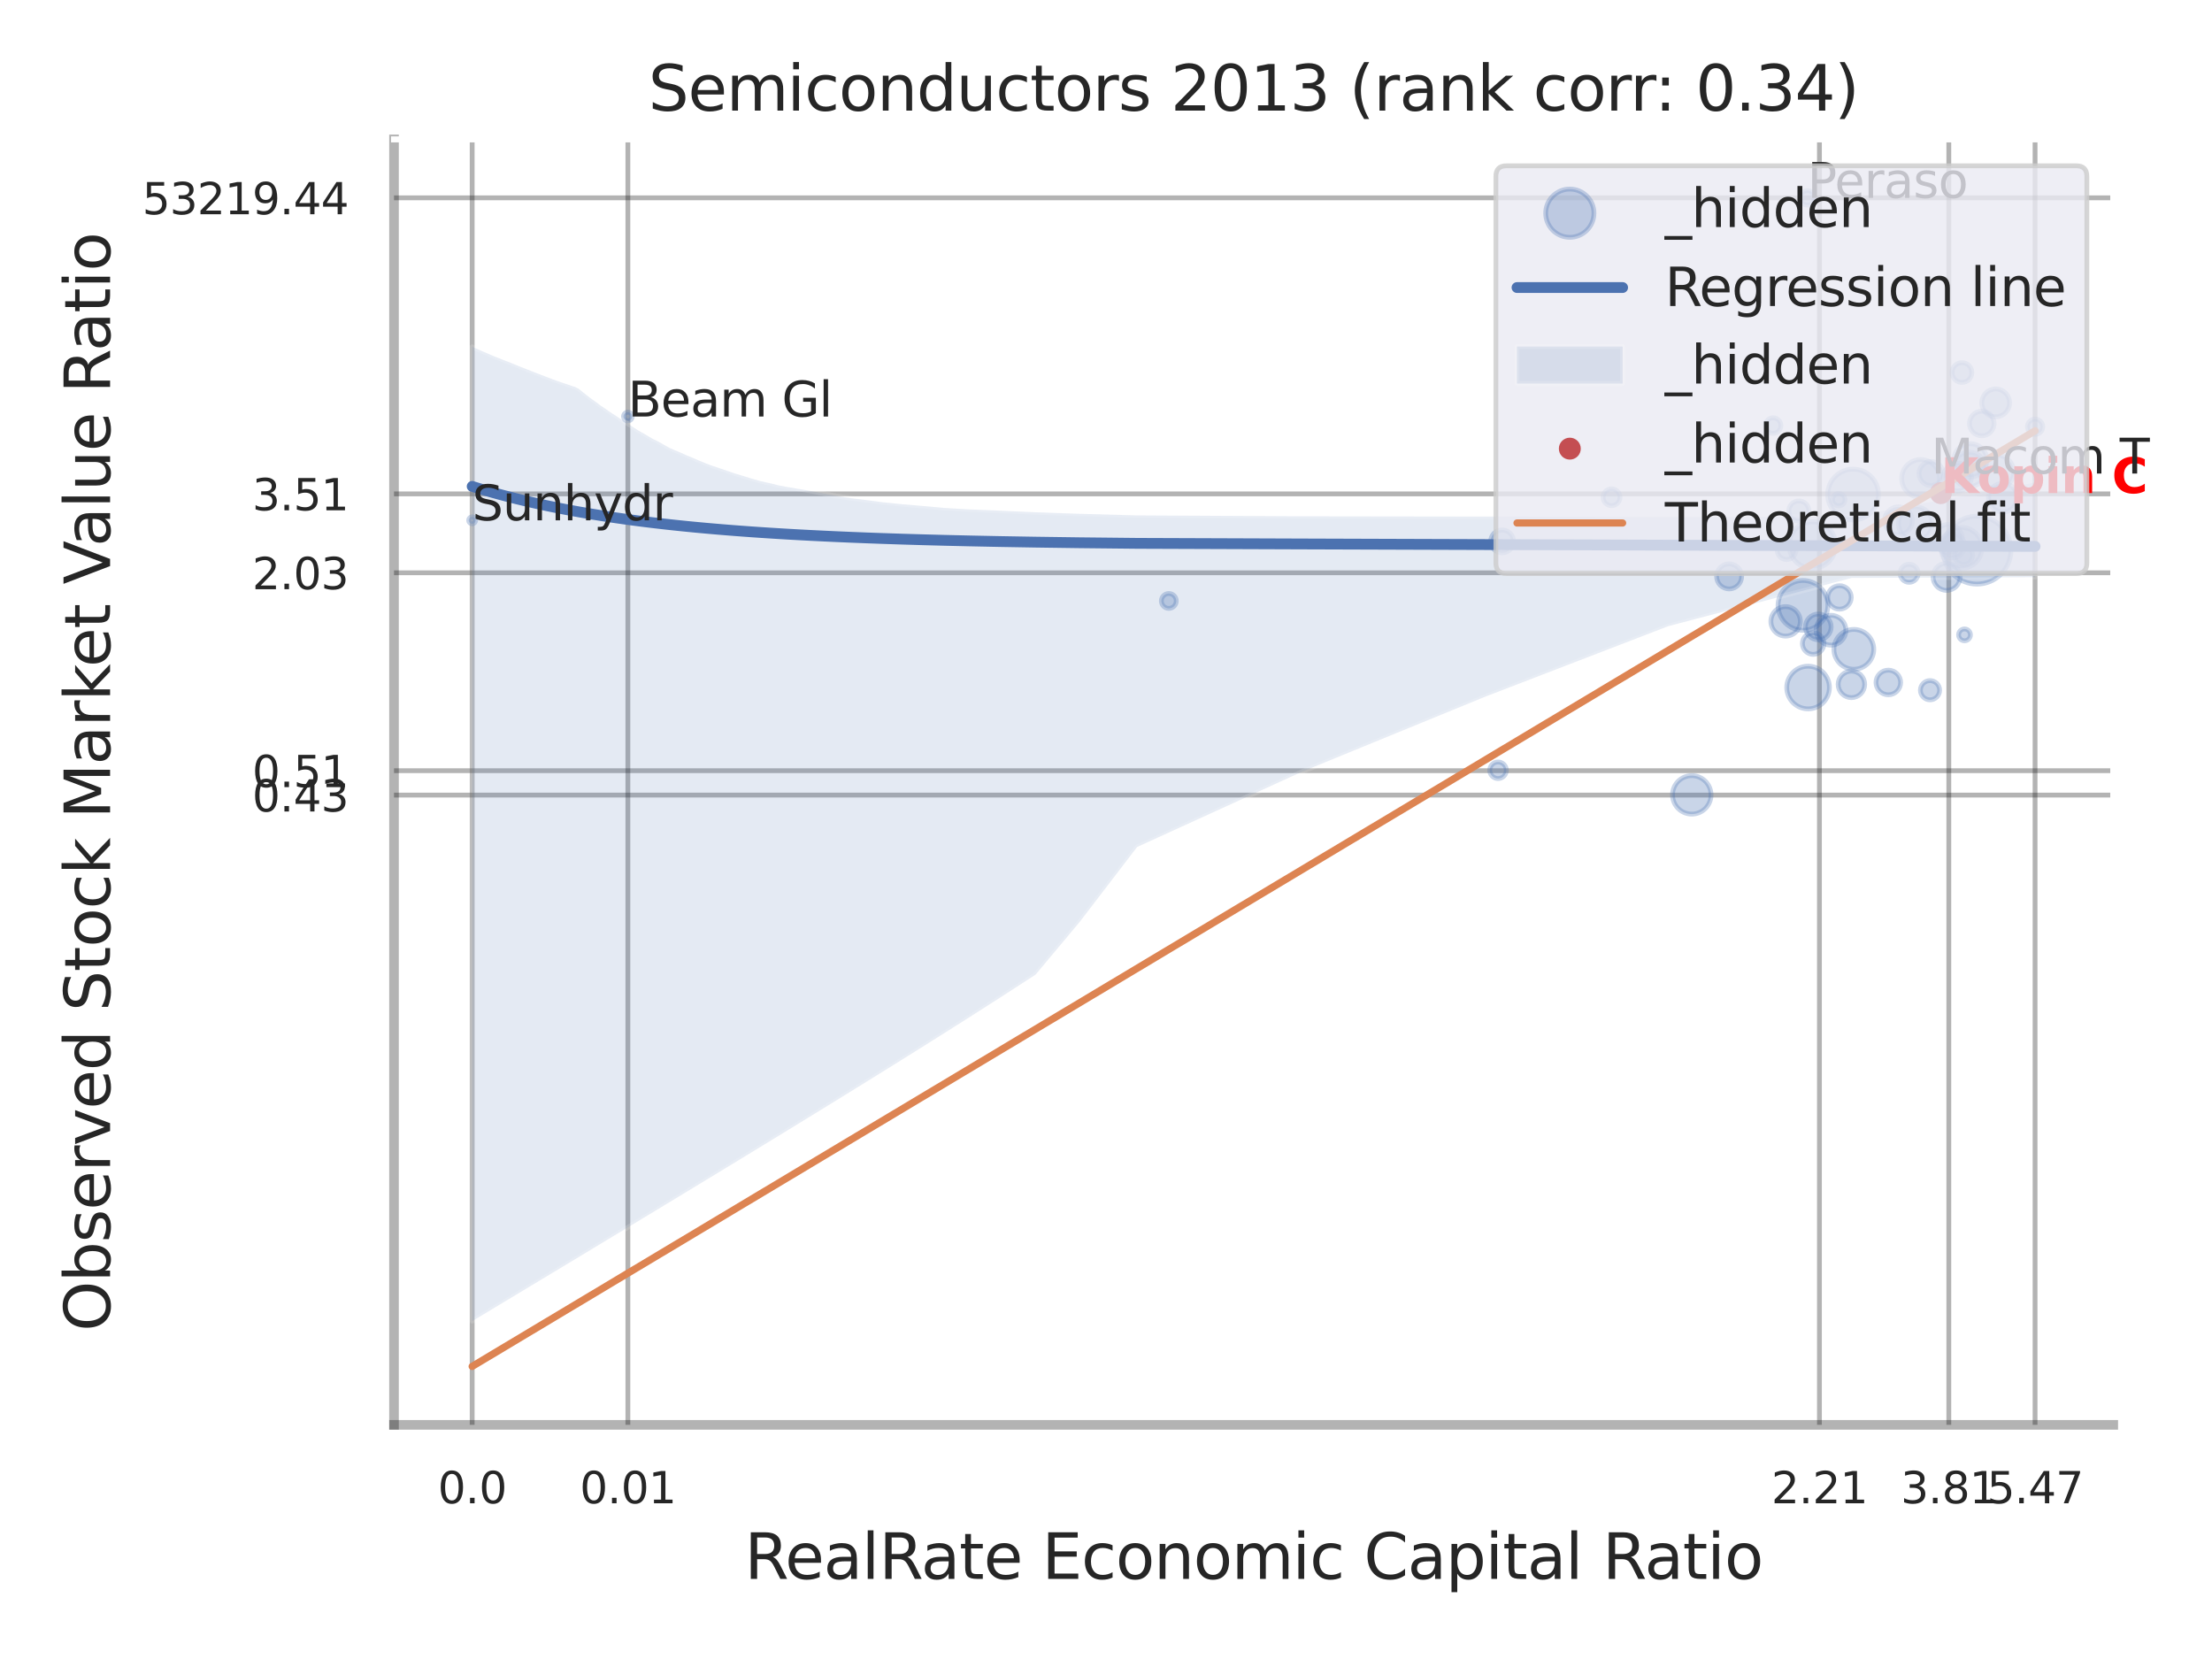 <?xml version="1.0" encoding="utf-8" standalone="no"?>
<!DOCTYPE svg PUBLIC "-//W3C//DTD SVG 1.1//EN"
  "http://www.w3.org/Graphics/SVG/1.1/DTD/svg11.dtd">
<svg xmlns:xlink="http://www.w3.org/1999/xlink" width="460.8pt" height="345.6pt" viewBox="0 0 460.8 345.6" xmlns="http://www.w3.org/2000/svg" version="1.1">
 <defs>
  <style type="text/css">*{stroke-linejoin: round; stroke-linecap: butt}</style>
 </defs>
 <g id="figure_1">
  <g id="patch_1">
   <path d="M 0 345.6 
L 460.8 345.6 
L 460.8 0 
L 0 0 
z
" style="fill: #ffffff"/>
  </g>
  <g id="axes_1">
   <g id="patch_2">
    <path d="M 82.08 296.82 
L 440.231 296.82 
L 440.231 29.04 
L 82.08 29.04 
z
" style="fill: #ffffff"/>
   </g>
   <g id="matplotlib.axis_1">
    <g id="xtick_1">
     <g id="line2d_1">
      <path d="M 98.362 296.82 
L 98.362 29.04 
" clip-path="url(#p9c47652b9f)" style="fill: none; stroke: #000000; stroke-opacity: 0.3; stroke-linecap: round"/>
     </g>
     <g id="text_1">
      <!-- 0.0 -->
      <g style="fill: #262626" transform="translate(91.205 313.159) scale(0.09 -0.09)">
       <defs>
        <path id="DejaVuSans-30" d="M 2034 4250 
Q 1547 4250 1301 3770 
Q 1056 3291 1056 2328 
Q 1056 1369 1301 889 
Q 1547 409 2034 409 
Q 2525 409 2770 889 
Q 3016 1369 3016 2328 
Q 3016 3291 2770 3770 
Q 2525 4250 2034 4250 
z
M 2034 4750 
Q 2819 4750 3233 4129 
Q 3647 3509 3647 2328 
Q 3647 1150 3233 529 
Q 2819 -91 2034 -91 
Q 1250 -91 836 529 
Q 422 1150 422 2328 
Q 422 3509 836 4129 
Q 1250 4750 2034 4750 
z
" transform="scale(0.016)"/>
        <path id="DejaVuSans-2e" d="M 684 794 
L 1344 794 
L 1344 0 
L 684 0 
L 684 794 
z
" transform="scale(0.016)"/>
       </defs>
       <use xlink:href="#DejaVuSans-30"/>
       <use xlink:href="#DejaVuSans-2e" transform="translate(63.623 0)"/>
       <use xlink:href="#DejaVuSans-30" transform="translate(95.41 0)"/>
      </g>
     </g>
    </g>
    <g id="xtick_2">
     <g id="line2d_2">
      <path d="M 130.798 296.82 
L 130.798 29.04 
" clip-path="url(#p9c47652b9f)" style="fill: none; stroke: #000000; stroke-opacity: 0.3; stroke-linecap: round"/>
     </g>
     <g id="text_2">
      <!-- 0.01 -->
      <g style="fill: #262626" transform="translate(120.778 313.159) scale(0.09 -0.09)">
       <defs>
        <path id="DejaVuSans-31" d="M 794 531 
L 1825 531 
L 1825 4091 
L 703 3866 
L 703 4441 
L 1819 4666 
L 2450 4666 
L 2450 531 
L 3481 531 
L 3481 0 
L 794 0 
L 794 531 
z
" transform="scale(0.016)"/>
       </defs>
       <use xlink:href="#DejaVuSans-30"/>
       <use xlink:href="#DejaVuSans-2e" transform="translate(63.623 0)"/>
       <use xlink:href="#DejaVuSans-30" transform="translate(95.41 0)"/>
       <use xlink:href="#DejaVuSans-31" transform="translate(159.033 0)"/>
      </g>
     </g>
    </g>
    <g id="xtick_3">
     <g id="line2d_3">
      <path d="M 379.023 296.82 
L 379.023 29.04 
" clip-path="url(#p9c47652b9f)" style="fill: none; stroke: #000000; stroke-opacity: 0.3; stroke-linecap: round"/>
     </g>
     <g id="text_3">
      <!-- 2.21 -->
      <g style="fill: #262626" transform="translate(369.004 313.159) scale(0.09 -0.09)">
       <defs>
        <path id="DejaVuSans-32" d="M 1228 531 
L 3431 531 
L 3431 0 
L 469 0 
L 469 531 
Q 828 903 1448 1529 
Q 2069 2156 2228 2338 
Q 2531 2678 2651 2914 
Q 2772 3150 2772 3378 
Q 2772 3750 2511 3984 
Q 2250 4219 1831 4219 
Q 1534 4219 1204 4116 
Q 875 4013 500 3803 
L 500 4441 
Q 881 4594 1212 4672 
Q 1544 4750 1819 4750 
Q 2544 4750 2975 4387 
Q 3406 4025 3406 3419 
Q 3406 3131 3298 2873 
Q 3191 2616 2906 2266 
Q 2828 2175 2409 1742 
Q 1991 1309 1228 531 
z
" transform="scale(0.016)"/>
       </defs>
       <use xlink:href="#DejaVuSans-32"/>
       <use xlink:href="#DejaVuSans-2e" transform="translate(63.623 0)"/>
       <use xlink:href="#DejaVuSans-32" transform="translate(95.41 0)"/>
       <use xlink:href="#DejaVuSans-31" transform="translate(159.033 0)"/>
      </g>
     </g>
    </g>
    <g id="xtick_4">
     <g id="line2d_4">
      <path d="M 405.975 296.82 
L 405.975 29.04 
" clip-path="url(#p9c47652b9f)" style="fill: none; stroke: #000000; stroke-opacity: 0.3; stroke-linecap: round"/>
     </g>
     <g id="text_4">
      <!-- 3.81 -->
      <g style="fill: #262626" transform="translate(395.955 313.159) scale(0.09 -0.09)">
       <defs>
        <path id="DejaVuSans-33" d="M 2597 2516 
Q 3050 2419 3304 2112 
Q 3559 1806 3559 1356 
Q 3559 666 3084 287 
Q 2609 -91 1734 -91 
Q 1441 -91 1130 -33 
Q 819 25 488 141 
L 488 750 
Q 750 597 1062 519 
Q 1375 441 1716 441 
Q 2309 441 2620 675 
Q 2931 909 2931 1356 
Q 2931 1769 2642 2001 
Q 2353 2234 1838 2234 
L 1294 2234 
L 1294 2753 
L 1863 2753 
Q 2328 2753 2575 2939 
Q 2822 3125 2822 3475 
Q 2822 3834 2567 4026 
Q 2313 4219 1838 4219 
Q 1578 4219 1281 4162 
Q 984 4106 628 3988 
L 628 4550 
Q 988 4650 1302 4700 
Q 1616 4750 1894 4750 
Q 2613 4750 3031 4423 
Q 3450 4097 3450 3541 
Q 3450 3153 3228 2886 
Q 3006 2619 2597 2516 
z
" transform="scale(0.016)"/>
        <path id="DejaVuSans-38" d="M 2034 2216 
Q 1584 2216 1326 1975 
Q 1069 1734 1069 1313 
Q 1069 891 1326 650 
Q 1584 409 2034 409 
Q 2484 409 2743 651 
Q 3003 894 3003 1313 
Q 3003 1734 2745 1975 
Q 2488 2216 2034 2216 
z
M 1403 2484 
Q 997 2584 770 2862 
Q 544 3141 544 3541 
Q 544 4100 942 4425 
Q 1341 4750 2034 4750 
Q 2731 4750 3128 4425 
Q 3525 4100 3525 3541 
Q 3525 3141 3298 2862 
Q 3072 2584 2669 2484 
Q 3125 2378 3379 2068 
Q 3634 1759 3634 1313 
Q 3634 634 3220 271 
Q 2806 -91 2034 -91 
Q 1263 -91 848 271 
Q 434 634 434 1313 
Q 434 1759 690 2068 
Q 947 2378 1403 2484 
z
M 1172 3481 
Q 1172 3119 1398 2916 
Q 1625 2713 2034 2713 
Q 2441 2713 2670 2916 
Q 2900 3119 2900 3481 
Q 2900 3844 2670 4047 
Q 2441 4250 2034 4250 
Q 1625 4250 1398 4047 
Q 1172 3844 1172 3481 
z
" transform="scale(0.016)"/>
       </defs>
       <use xlink:href="#DejaVuSans-33"/>
       <use xlink:href="#DejaVuSans-2e" transform="translate(63.623 0)"/>
       <use xlink:href="#DejaVuSans-38" transform="translate(95.41 0)"/>
       <use xlink:href="#DejaVuSans-31" transform="translate(159.033 0)"/>
      </g>
     </g>
    </g>
    <g id="xtick_5">
     <g id="line2d_5">
      <path d="M 423.942 296.82 
L 423.942 29.04 
" clip-path="url(#p9c47652b9f)" style="fill: none; stroke: #000000; stroke-opacity: 0.3; stroke-linecap: round"/>
     </g>
     <g id="text_5">
      <!-- 5.47 -->
      <g style="fill: #262626" transform="translate(413.923 313.159) scale(0.09 -0.09)">
       <defs>
        <path id="DejaVuSans-35" d="M 691 4666 
L 3169 4666 
L 3169 4134 
L 1269 4134 
L 1269 2991 
Q 1406 3038 1543 3061 
Q 1681 3084 1819 3084 
Q 2600 3084 3056 2656 
Q 3513 2228 3513 1497 
Q 3513 744 3044 326 
Q 2575 -91 1722 -91 
Q 1428 -91 1123 -41 
Q 819 9 494 109 
L 494 744 
Q 775 591 1075 516 
Q 1375 441 1709 441 
Q 2250 441 2565 725 
Q 2881 1009 2881 1497 
Q 2881 1984 2565 2268 
Q 2250 2553 1709 2553 
Q 1456 2553 1204 2497 
Q 953 2441 691 2322 
L 691 4666 
z
" transform="scale(0.016)"/>
        <path id="DejaVuSans-34" d="M 2419 4116 
L 825 1625 
L 2419 1625 
L 2419 4116 
z
M 2253 4666 
L 3047 4666 
L 3047 1625 
L 3713 1625 
L 3713 1100 
L 3047 1100 
L 3047 0 
L 2419 0 
L 2419 1100 
L 313 1100 
L 313 1709 
L 2253 4666 
z
" transform="scale(0.016)"/>
        <path id="DejaVuSans-37" d="M 525 4666 
L 3525 4666 
L 3525 4397 
L 1831 0 
L 1172 0 
L 2766 4134 
L 525 4134 
L 525 4666 
z
" transform="scale(0.016)"/>
       </defs>
       <use xlink:href="#DejaVuSans-35"/>
       <use xlink:href="#DejaVuSans-2e" transform="translate(63.623 0)"/>
       <use xlink:href="#DejaVuSans-34" transform="translate(95.41 0)"/>
       <use xlink:href="#DejaVuSans-37" transform="translate(159.033 0)"/>
      </g>
     </g>
    </g>
    <g id="xtick_6"/>
    <g id="xtick_7"/>
    <g id="xtick_8"/>
    <g id="xtick_9"/>
    <g id="xtick_10"/>
    <g id="text_6">
     <!-- RealRate Economic Capital Ratio -->
     <g style="fill: #262626" transform="translate(155.102 328.908) scale(0.13 -0.13)">
      <defs>
       <path id="DejaVuSans-52" d="M 2841 2188 
Q 3044 2119 3236 1894 
Q 3428 1669 3622 1275 
L 4263 0 
L 3584 0 
L 2988 1197 
Q 2756 1666 2539 1819 
Q 2322 1972 1947 1972 
L 1259 1972 
L 1259 0 
L 628 0 
L 628 4666 
L 2053 4666 
Q 2853 4666 3247 4331 
Q 3641 3997 3641 3322 
Q 3641 2881 3436 2590 
Q 3231 2300 2841 2188 
z
M 1259 4147 
L 1259 2491 
L 2053 2491 
Q 2509 2491 2742 2702 
Q 2975 2913 2975 3322 
Q 2975 3731 2742 3939 
Q 2509 4147 2053 4147 
L 1259 4147 
z
" transform="scale(0.016)"/>
       <path id="DejaVuSans-65" d="M 3597 1894 
L 3597 1613 
L 953 1613 
Q 991 1019 1311 708 
Q 1631 397 2203 397 
Q 2534 397 2845 478 
Q 3156 559 3463 722 
L 3463 178 
Q 3153 47 2828 -22 
Q 2503 -91 2169 -91 
Q 1331 -91 842 396 
Q 353 884 353 1716 
Q 353 2575 817 3079 
Q 1281 3584 2069 3584 
Q 2775 3584 3186 3129 
Q 3597 2675 3597 1894 
z
M 3022 2063 
Q 3016 2534 2758 2815 
Q 2500 3097 2075 3097 
Q 1594 3097 1305 2825 
Q 1016 2553 972 2059 
L 3022 2063 
z
" transform="scale(0.016)"/>
       <path id="DejaVuSans-61" d="M 2194 1759 
Q 1497 1759 1228 1600 
Q 959 1441 959 1056 
Q 959 750 1161 570 
Q 1363 391 1709 391 
Q 2188 391 2477 730 
Q 2766 1069 2766 1631 
L 2766 1759 
L 2194 1759 
z
M 3341 1997 
L 3341 0 
L 2766 0 
L 2766 531 
Q 2569 213 2275 61 
Q 1981 -91 1556 -91 
Q 1019 -91 701 211 
Q 384 513 384 1019 
Q 384 1609 779 1909 
Q 1175 2209 1959 2209 
L 2766 2209 
L 2766 2266 
Q 2766 2663 2505 2880 
Q 2244 3097 1772 3097 
Q 1472 3097 1187 3025 
Q 903 2953 641 2809 
L 641 3341 
Q 956 3463 1253 3523 
Q 1550 3584 1831 3584 
Q 2591 3584 2966 3190 
Q 3341 2797 3341 1997 
z
" transform="scale(0.016)"/>
       <path id="DejaVuSans-6c" d="M 603 4863 
L 1178 4863 
L 1178 0 
L 603 0 
L 603 4863 
z
" transform="scale(0.016)"/>
       <path id="DejaVuSans-74" d="M 1172 4494 
L 1172 3500 
L 2356 3500 
L 2356 3053 
L 1172 3053 
L 1172 1153 
Q 1172 725 1289 603 
Q 1406 481 1766 481 
L 2356 481 
L 2356 0 
L 1766 0 
Q 1100 0 847 248 
Q 594 497 594 1153 
L 594 3053 
L 172 3053 
L 172 3500 
L 594 3500 
L 594 4494 
L 1172 4494 
z
" transform="scale(0.016)"/>
       <path id="DejaVuSans-20" transform="scale(0.016)"/>
       <path id="DejaVuSans-45" d="M 628 4666 
L 3578 4666 
L 3578 4134 
L 1259 4134 
L 1259 2753 
L 3481 2753 
L 3481 2222 
L 1259 2222 
L 1259 531 
L 3634 531 
L 3634 0 
L 628 0 
L 628 4666 
z
" transform="scale(0.016)"/>
       <path id="DejaVuSans-63" d="M 3122 3366 
L 3122 2828 
Q 2878 2963 2633 3030 
Q 2388 3097 2138 3097 
Q 1578 3097 1268 2742 
Q 959 2388 959 1747 
Q 959 1106 1268 751 
Q 1578 397 2138 397 
Q 2388 397 2633 464 
Q 2878 531 3122 666 
L 3122 134 
Q 2881 22 2623 -34 
Q 2366 -91 2075 -91 
Q 1284 -91 818 406 
Q 353 903 353 1747 
Q 353 2603 823 3093 
Q 1294 3584 2113 3584 
Q 2378 3584 2631 3529 
Q 2884 3475 3122 3366 
z
" transform="scale(0.016)"/>
       <path id="DejaVuSans-6f" d="M 1959 3097 
Q 1497 3097 1228 2736 
Q 959 2375 959 1747 
Q 959 1119 1226 758 
Q 1494 397 1959 397 
Q 2419 397 2687 759 
Q 2956 1122 2956 1747 
Q 2956 2369 2687 2733 
Q 2419 3097 1959 3097 
z
M 1959 3584 
Q 2709 3584 3137 3096 
Q 3566 2609 3566 1747 
Q 3566 888 3137 398 
Q 2709 -91 1959 -91 
Q 1206 -91 779 398 
Q 353 888 353 1747 
Q 353 2609 779 3096 
Q 1206 3584 1959 3584 
z
" transform="scale(0.016)"/>
       <path id="DejaVuSans-6e" d="M 3513 2113 
L 3513 0 
L 2938 0 
L 2938 2094 
Q 2938 2591 2744 2837 
Q 2550 3084 2163 3084 
Q 1697 3084 1428 2787 
Q 1159 2491 1159 1978 
L 1159 0 
L 581 0 
L 581 3500 
L 1159 3500 
L 1159 2956 
Q 1366 3272 1645 3428 
Q 1925 3584 2291 3584 
Q 2894 3584 3203 3211 
Q 3513 2838 3513 2113 
z
" transform="scale(0.016)"/>
       <path id="DejaVuSans-6d" d="M 3328 2828 
Q 3544 3216 3844 3400 
Q 4144 3584 4550 3584 
Q 5097 3584 5394 3201 
Q 5691 2819 5691 2113 
L 5691 0 
L 5113 0 
L 5113 2094 
Q 5113 2597 4934 2840 
Q 4756 3084 4391 3084 
Q 3944 3084 3684 2787 
Q 3425 2491 3425 1978 
L 3425 0 
L 2847 0 
L 2847 2094 
Q 2847 2600 2669 2842 
Q 2491 3084 2119 3084 
Q 1678 3084 1418 2786 
Q 1159 2488 1159 1978 
L 1159 0 
L 581 0 
L 581 3500 
L 1159 3500 
L 1159 2956 
Q 1356 3278 1631 3431 
Q 1906 3584 2284 3584 
Q 2666 3584 2933 3390 
Q 3200 3197 3328 2828 
z
" transform="scale(0.016)"/>
       <path id="DejaVuSans-69" d="M 603 3500 
L 1178 3500 
L 1178 0 
L 603 0 
L 603 3500 
z
M 603 4863 
L 1178 4863 
L 1178 4134 
L 603 4134 
L 603 4863 
z
" transform="scale(0.016)"/>
       <path id="DejaVuSans-43" d="M 4122 4306 
L 4122 3641 
Q 3803 3938 3442 4084 
Q 3081 4231 2675 4231 
Q 1875 4231 1450 3742 
Q 1025 3253 1025 2328 
Q 1025 1406 1450 917 
Q 1875 428 2675 428 
Q 3081 428 3442 575 
Q 3803 722 4122 1019 
L 4122 359 
Q 3791 134 3420 21 
Q 3050 -91 2638 -91 
Q 1578 -91 968 557 
Q 359 1206 359 2328 
Q 359 3453 968 4101 
Q 1578 4750 2638 4750 
Q 3056 4750 3426 4639 
Q 3797 4528 4122 4306 
z
" transform="scale(0.016)"/>
       <path id="DejaVuSans-70" d="M 1159 525 
L 1159 -1331 
L 581 -1331 
L 581 3500 
L 1159 3500 
L 1159 2969 
Q 1341 3281 1617 3432 
Q 1894 3584 2278 3584 
Q 2916 3584 3314 3078 
Q 3713 2572 3713 1747 
Q 3713 922 3314 415 
Q 2916 -91 2278 -91 
Q 1894 -91 1617 61 
Q 1341 213 1159 525 
z
M 3116 1747 
Q 3116 2381 2855 2742 
Q 2594 3103 2138 3103 
Q 1681 3103 1420 2742 
Q 1159 2381 1159 1747 
Q 1159 1113 1420 752 
Q 1681 391 2138 391 
Q 2594 391 2855 752 
Q 3116 1113 3116 1747 
z
" transform="scale(0.016)"/>
      </defs>
      <use xlink:href="#DejaVuSans-52"/>
      <use xlink:href="#DejaVuSans-65" transform="translate(64.982 0)"/>
      <use xlink:href="#DejaVuSans-61" transform="translate(126.506 0)"/>
      <use xlink:href="#DejaVuSans-6c" transform="translate(187.785 0)"/>
      <use xlink:href="#DejaVuSans-52" transform="translate(215.568 0)"/>
      <use xlink:href="#DejaVuSans-61" transform="translate(282.801 0)"/>
      <use xlink:href="#DejaVuSans-74" transform="translate(344.08 0)"/>
      <use xlink:href="#DejaVuSans-65" transform="translate(383.289 0)"/>
      <use xlink:href="#DejaVuSans-20" transform="translate(444.812 0)"/>
      <use xlink:href="#DejaVuSans-45" transform="translate(476.6 0)"/>
      <use xlink:href="#DejaVuSans-63" transform="translate(539.783 0)"/>
      <use xlink:href="#DejaVuSans-6f" transform="translate(594.764 0)"/>
      <use xlink:href="#DejaVuSans-6e" transform="translate(655.945 0)"/>
      <use xlink:href="#DejaVuSans-6f" transform="translate(719.324 0)"/>
      <use xlink:href="#DejaVuSans-6d" transform="translate(780.506 0)"/>
      <use xlink:href="#DejaVuSans-69" transform="translate(877.918 0)"/>
      <use xlink:href="#DejaVuSans-63" transform="translate(905.701 0)"/>
      <use xlink:href="#DejaVuSans-20" transform="translate(960.682 0)"/>
      <use xlink:href="#DejaVuSans-43" transform="translate(992.469 0)"/>
      <use xlink:href="#DejaVuSans-61" transform="translate(1062.293 0)"/>
      <use xlink:href="#DejaVuSans-70" transform="translate(1123.572 0)"/>
      <use xlink:href="#DejaVuSans-69" transform="translate(1187.049 0)"/>
      <use xlink:href="#DejaVuSans-74" transform="translate(1214.832 0)"/>
      <use xlink:href="#DejaVuSans-61" transform="translate(1254.041 0)"/>
      <use xlink:href="#DejaVuSans-6c" transform="translate(1315.32 0)"/>
      <use xlink:href="#DejaVuSans-20" transform="translate(1343.104 0)"/>
      <use xlink:href="#DejaVuSans-52" transform="translate(1374.891 0)"/>
      <use xlink:href="#DejaVuSans-61" transform="translate(1442.123 0)"/>
      <use xlink:href="#DejaVuSans-74" transform="translate(1503.402 0)"/>
      <use xlink:href="#DejaVuSans-69" transform="translate(1542.611 0)"/>
      <use xlink:href="#DejaVuSans-6f" transform="translate(1570.395 0)"/>
     </g>
    </g>
   </g>
   <g id="matplotlib.axis_2">
    <g id="ytick_1">
     <g id="line2d_6">
      <path d="M 82.08 165.631 
L 440.231 165.631 
" clip-path="url(#p9c47652b9f)" style="fill: none; stroke: #000000; stroke-opacity: 0.3; stroke-linecap: round"/>
     </g>
     <g id="text_7">
      <!-- 0.43 -->
      <g style="fill: #262626" transform="translate(52.541 169.05) scale(0.09 -0.09)">
       <use xlink:href="#DejaVuSans-30"/>
       <use xlink:href="#DejaVuSans-2e" transform="translate(63.623 0)"/>
       <use xlink:href="#DejaVuSans-34" transform="translate(95.41 0)"/>
       <use xlink:href="#DejaVuSans-33" transform="translate(159.033 0)"/>
      </g>
     </g>
    </g>
    <g id="ytick_2">
     <g id="line2d_7">
      <path d="M 82.08 160.552 
L 440.231 160.552 
" clip-path="url(#p9c47652b9f)" style="fill: none; stroke: #000000; stroke-opacity: 0.3; stroke-linecap: round"/>
     </g>
     <g id="text_8">
      <!-- 0.51 -->
      <g style="fill: #262626" transform="translate(52.541 163.971) scale(0.09 -0.09)">
       <use xlink:href="#DejaVuSans-30"/>
       <use xlink:href="#DejaVuSans-2e" transform="translate(63.623 0)"/>
       <use xlink:href="#DejaVuSans-35" transform="translate(95.41 0)"/>
       <use xlink:href="#DejaVuSans-31" transform="translate(159.033 0)"/>
      </g>
     </g>
    </g>
    <g id="ytick_3">
     <g id="line2d_8">
      <path d="M 82.08 119.32 
L 440.231 119.32 
" clip-path="url(#p9c47652b9f)" style="fill: none; stroke: #000000; stroke-opacity: 0.3; stroke-linecap: round"/>
     </g>
     <g id="text_9">
      <!-- 2.03 -->
      <g style="fill: #262626" transform="translate(52.541 122.739) scale(0.09 -0.09)">
       <use xlink:href="#DejaVuSans-32"/>
       <use xlink:href="#DejaVuSans-2e" transform="translate(63.623 0)"/>
       <use xlink:href="#DejaVuSans-30" transform="translate(95.41 0)"/>
       <use xlink:href="#DejaVuSans-33" transform="translate(159.033 0)"/>
      </g>
     </g>
    </g>
    <g id="ytick_4">
     <g id="line2d_9">
      <path d="M 82.08 102.887 
L 440.231 102.887 
" clip-path="url(#p9c47652b9f)" style="fill: none; stroke: #000000; stroke-opacity: 0.3; stroke-linecap: round"/>
     </g>
     <g id="text_10">
      <!-- 3.51 -->
      <g style="fill: #262626" transform="translate(52.541 106.306) scale(0.09 -0.09)">
       <use xlink:href="#DejaVuSans-33"/>
       <use xlink:href="#DejaVuSans-2e" transform="translate(63.623 0)"/>
       <use xlink:href="#DejaVuSans-35" transform="translate(95.41 0)"/>
       <use xlink:href="#DejaVuSans-31" transform="translate(159.033 0)"/>
      </g>
     </g>
    </g>
    <g id="ytick_5">
     <g id="line2d_10">
      <path d="M 82.08 41.216 
L 440.231 41.216 
" clip-path="url(#p9c47652b9f)" style="fill: none; stroke: #000000; stroke-opacity: 0.3; stroke-linecap: round"/>
     </g>
     <g id="text_11">
      <!-- 53219.44 -->
      <g style="fill: #262626" transform="translate(29.636 44.636) scale(0.09 -0.09)">
       <defs>
        <path id="DejaVuSans-39" d="M 703 97 
L 703 672 
Q 941 559 1184 500 
Q 1428 441 1663 441 
Q 2288 441 2617 861 
Q 2947 1281 2994 2138 
Q 2813 1869 2534 1725 
Q 2256 1581 1919 1581 
Q 1219 1581 811 2004 
Q 403 2428 403 3163 
Q 403 3881 828 4315 
Q 1253 4750 1959 4750 
Q 2769 4750 3195 4129 
Q 3622 3509 3622 2328 
Q 3622 1225 3098 567 
Q 2575 -91 1691 -91 
Q 1453 -91 1209 -44 
Q 966 3 703 97 
z
M 1959 2075 
Q 2384 2075 2632 2365 
Q 2881 2656 2881 3163 
Q 2881 3666 2632 3958 
Q 2384 4250 1959 4250 
Q 1534 4250 1286 3958 
Q 1038 3666 1038 3163 
Q 1038 2656 1286 2365 
Q 1534 2075 1959 2075 
z
" transform="scale(0.016)"/>
       </defs>
       <use xlink:href="#DejaVuSans-35"/>
       <use xlink:href="#DejaVuSans-33" transform="translate(63.623 0)"/>
       <use xlink:href="#DejaVuSans-32" transform="translate(127.246 0)"/>
       <use xlink:href="#DejaVuSans-31" transform="translate(190.869 0)"/>
       <use xlink:href="#DejaVuSans-39" transform="translate(254.492 0)"/>
       <use xlink:href="#DejaVuSans-2e" transform="translate(318.115 0)"/>
       <use xlink:href="#DejaVuSans-34" transform="translate(349.902 0)"/>
       <use xlink:href="#DejaVuSans-34" transform="translate(413.525 0)"/>
      </g>
     </g>
    </g>
    <g id="ytick_6"/>
    <g id="ytick_7"/>
    <g id="ytick_8"/>
    <g id="ytick_9"/>
    <g id="ytick_10"/>
    <g id="ytick_11"/>
    <g id="text_12">
     <!-- Observed Stock Market Value Ratio -->
     <g style="fill: #262626" transform="translate(22.932 277.332) rotate(-90) scale(0.13 -0.13)">
      <defs>
       <path id="DejaVuSans-4f" d="M 2522 4238 
Q 1834 4238 1429 3725 
Q 1025 3213 1025 2328 
Q 1025 1447 1429 934 
Q 1834 422 2522 422 
Q 3209 422 3611 934 
Q 4013 1447 4013 2328 
Q 4013 3213 3611 3725 
Q 3209 4238 2522 4238 
z
M 2522 4750 
Q 3503 4750 4090 4092 
Q 4678 3434 4678 2328 
Q 4678 1225 4090 567 
Q 3503 -91 2522 -91 
Q 1538 -91 948 565 
Q 359 1222 359 2328 
Q 359 3434 948 4092 
Q 1538 4750 2522 4750 
z
" transform="scale(0.016)"/>
       <path id="DejaVuSans-62" d="M 3116 1747 
Q 3116 2381 2855 2742 
Q 2594 3103 2138 3103 
Q 1681 3103 1420 2742 
Q 1159 2381 1159 1747 
Q 1159 1113 1420 752 
Q 1681 391 2138 391 
Q 2594 391 2855 752 
Q 3116 1113 3116 1747 
z
M 1159 2969 
Q 1341 3281 1617 3432 
Q 1894 3584 2278 3584 
Q 2916 3584 3314 3078 
Q 3713 2572 3713 1747 
Q 3713 922 3314 415 
Q 2916 -91 2278 -91 
Q 1894 -91 1617 61 
Q 1341 213 1159 525 
L 1159 0 
L 581 0 
L 581 4863 
L 1159 4863 
L 1159 2969 
z
" transform="scale(0.016)"/>
       <path id="DejaVuSans-73" d="M 2834 3397 
L 2834 2853 
Q 2591 2978 2328 3040 
Q 2066 3103 1784 3103 
Q 1356 3103 1142 2972 
Q 928 2841 928 2578 
Q 928 2378 1081 2264 
Q 1234 2150 1697 2047 
L 1894 2003 
Q 2506 1872 2764 1633 
Q 3022 1394 3022 966 
Q 3022 478 2636 193 
Q 2250 -91 1575 -91 
Q 1294 -91 989 -36 
Q 684 19 347 128 
L 347 722 
Q 666 556 975 473 
Q 1284 391 1588 391 
Q 1994 391 2212 530 
Q 2431 669 2431 922 
Q 2431 1156 2273 1281 
Q 2116 1406 1581 1522 
L 1381 1569 
Q 847 1681 609 1914 
Q 372 2147 372 2553 
Q 372 3047 722 3315 
Q 1072 3584 1716 3584 
Q 2034 3584 2315 3537 
Q 2597 3491 2834 3397 
z
" transform="scale(0.016)"/>
       <path id="DejaVuSans-72" d="M 2631 2963 
Q 2534 3019 2420 3045 
Q 2306 3072 2169 3072 
Q 1681 3072 1420 2755 
Q 1159 2438 1159 1844 
L 1159 0 
L 581 0 
L 581 3500 
L 1159 3500 
L 1159 2956 
Q 1341 3275 1631 3429 
Q 1922 3584 2338 3584 
Q 2397 3584 2469 3576 
Q 2541 3569 2628 3553 
L 2631 2963 
z
" transform="scale(0.016)"/>
       <path id="DejaVuSans-76" d="M 191 3500 
L 800 3500 
L 1894 563 
L 2988 3500 
L 3597 3500 
L 2284 0 
L 1503 0 
L 191 3500 
z
" transform="scale(0.016)"/>
       <path id="DejaVuSans-64" d="M 2906 2969 
L 2906 4863 
L 3481 4863 
L 3481 0 
L 2906 0 
L 2906 525 
Q 2725 213 2448 61 
Q 2172 -91 1784 -91 
Q 1150 -91 751 415 
Q 353 922 353 1747 
Q 353 2572 751 3078 
Q 1150 3584 1784 3584 
Q 2172 3584 2448 3432 
Q 2725 3281 2906 2969 
z
M 947 1747 
Q 947 1113 1208 752 
Q 1469 391 1925 391 
Q 2381 391 2643 752 
Q 2906 1113 2906 1747 
Q 2906 2381 2643 2742 
Q 2381 3103 1925 3103 
Q 1469 3103 1208 2742 
Q 947 2381 947 1747 
z
" transform="scale(0.016)"/>
       <path id="DejaVuSans-53" d="M 3425 4513 
L 3425 3897 
Q 3066 4069 2747 4153 
Q 2428 4238 2131 4238 
Q 1616 4238 1336 4038 
Q 1056 3838 1056 3469 
Q 1056 3159 1242 3001 
Q 1428 2844 1947 2747 
L 2328 2669 
Q 3034 2534 3370 2195 
Q 3706 1856 3706 1288 
Q 3706 609 3251 259 
Q 2797 -91 1919 -91 
Q 1588 -91 1214 -16 
Q 841 59 441 206 
L 441 856 
Q 825 641 1194 531 
Q 1563 422 1919 422 
Q 2459 422 2753 634 
Q 3047 847 3047 1241 
Q 3047 1584 2836 1778 
Q 2625 1972 2144 2069 
L 1759 2144 
Q 1053 2284 737 2584 
Q 422 2884 422 3419 
Q 422 4038 858 4394 
Q 1294 4750 2059 4750 
Q 2388 4750 2728 4690 
Q 3069 4631 3425 4513 
z
" transform="scale(0.016)"/>
       <path id="DejaVuSans-6b" d="M 581 4863 
L 1159 4863 
L 1159 1991 
L 2875 3500 
L 3609 3500 
L 1753 1863 
L 3688 0 
L 2938 0 
L 1159 1709 
L 1159 0 
L 581 0 
L 581 4863 
z
" transform="scale(0.016)"/>
       <path id="DejaVuSans-4d" d="M 628 4666 
L 1569 4666 
L 2759 1491 
L 3956 4666 
L 4897 4666 
L 4897 0 
L 4281 0 
L 4281 4097 
L 3078 897 
L 2444 897 
L 1241 4097 
L 1241 0 
L 628 0 
L 628 4666 
z
" transform="scale(0.016)"/>
       <path id="DejaVuSans-56" d="M 1831 0 
L 50 4666 
L 709 4666 
L 2188 738 
L 3669 4666 
L 4325 4666 
L 2547 0 
L 1831 0 
z
" transform="scale(0.016)"/>
       <path id="DejaVuSans-75" d="M 544 1381 
L 544 3500 
L 1119 3500 
L 1119 1403 
Q 1119 906 1312 657 
Q 1506 409 1894 409 
Q 2359 409 2629 706 
Q 2900 1003 2900 1516 
L 2900 3500 
L 3475 3500 
L 3475 0 
L 2900 0 
L 2900 538 
Q 2691 219 2414 64 
Q 2138 -91 1772 -91 
Q 1169 -91 856 284 
Q 544 659 544 1381 
z
M 1991 3584 
L 1991 3584 
z
" transform="scale(0.016)"/>
      </defs>
      <use xlink:href="#DejaVuSans-4f"/>
      <use xlink:href="#DejaVuSans-62" transform="translate(78.711 0)"/>
      <use xlink:href="#DejaVuSans-73" transform="translate(142.188 0)"/>
      <use xlink:href="#DejaVuSans-65" transform="translate(194.287 0)"/>
      <use xlink:href="#DejaVuSans-72" transform="translate(255.811 0)"/>
      <use xlink:href="#DejaVuSans-76" transform="translate(296.924 0)"/>
      <use xlink:href="#DejaVuSans-65" transform="translate(356.104 0)"/>
      <use xlink:href="#DejaVuSans-64" transform="translate(417.627 0)"/>
      <use xlink:href="#DejaVuSans-20" transform="translate(481.104 0)"/>
      <use xlink:href="#DejaVuSans-53" transform="translate(512.891 0)"/>
      <use xlink:href="#DejaVuSans-74" transform="translate(576.367 0)"/>
      <use xlink:href="#DejaVuSans-6f" transform="translate(615.576 0)"/>
      <use xlink:href="#DejaVuSans-63" transform="translate(676.758 0)"/>
      <use xlink:href="#DejaVuSans-6b" transform="translate(731.738 0)"/>
      <use xlink:href="#DejaVuSans-20" transform="translate(789.648 0)"/>
      <use xlink:href="#DejaVuSans-4d" transform="translate(821.436 0)"/>
      <use xlink:href="#DejaVuSans-61" transform="translate(907.715 0)"/>
      <use xlink:href="#DejaVuSans-72" transform="translate(968.994 0)"/>
      <use xlink:href="#DejaVuSans-6b" transform="translate(1010.107 0)"/>
      <use xlink:href="#DejaVuSans-65" transform="translate(1064.393 0)"/>
      <use xlink:href="#DejaVuSans-74" transform="translate(1125.916 0)"/>
      <use xlink:href="#DejaVuSans-20" transform="translate(1165.125 0)"/>
      <use xlink:href="#DejaVuSans-56" transform="translate(1196.912 0)"/>
      <use xlink:href="#DejaVuSans-61" transform="translate(1257.57 0)"/>
      <use xlink:href="#DejaVuSans-6c" transform="translate(1318.85 0)"/>
      <use xlink:href="#DejaVuSans-75" transform="translate(1346.633 0)"/>
      <use xlink:href="#DejaVuSans-65" transform="translate(1410.012 0)"/>
      <use xlink:href="#DejaVuSans-20" transform="translate(1471.535 0)"/>
      <use xlink:href="#DejaVuSans-52" transform="translate(1503.322 0)"/>
      <use xlink:href="#DejaVuSans-61" transform="translate(1570.555 0)"/>
      <use xlink:href="#DejaVuSans-74" transform="translate(1631.834 0)"/>
      <use xlink:href="#DejaVuSans-69" transform="translate(1671.043 0)"/>
      <use xlink:href="#DejaVuSans-6f" transform="translate(1698.826 0)"/>
     </g>
    </g>
   </g>
   <g id="PathCollection_1">
    <path d="M 376.658 147.669 
C 377.837 147.669 378.967 147.2 379.801 146.367 
C 380.634 145.533 381.102 144.403 381.102 143.224 
C 381.102 142.046 380.634 140.915 379.801 140.082 
C 378.967 139.248 377.837 138.78 376.658 138.78 
C 375.48 138.78 374.349 139.248 373.516 140.082 
C 372.682 140.915 372.214 142.046 372.214 143.224 
C 372.214 144.403 372.682 145.533 373.516 146.367 
C 374.349 147.2 375.48 147.669 376.658 147.669 
z
" clip-path="url(#p9c47652b9f)" style="fill: #4c72b0; fill-opacity: 0.3; stroke: #4c72b0; stroke-opacity: 0.3"/>
    <path d="M 415.95 101.881 
C 416.889 101.881 417.791 101.508 418.455 100.843 
C 419.12 100.179 419.493 99.277 419.493 98.337 
C 419.493 97.397 419.12 96.496 418.455 95.831 
C 417.791 95.167 416.889 94.793 415.95 94.793 
C 415.01 94.793 414.108 95.167 413.444 95.831 
C 412.779 96.496 412.406 97.397 412.406 98.337 
C 412.406 99.277 412.779 100.179 413.444 100.843 
C 414.108 101.508 415.01 101.881 415.95 101.881 
z
" clip-path="url(#p9c47652b9f)" style="fill: #4c72b0; fill-opacity: 0.3; stroke: #4c72b0; stroke-opacity: 0.3"/>
    <path d="M 400.102 103.629 
C 401.149 103.629 402.154 103.212 402.895 102.472 
C 403.635 101.731 404.051 100.727 404.051 99.68 
C 404.051 98.632 403.635 97.628 402.895 96.887 
C 402.154 96.147 401.149 95.731 400.102 95.731 
C 399.055 95.731 398.05 96.147 397.31 96.887 
C 396.569 97.628 396.153 98.632 396.153 99.68 
C 396.153 100.727 396.569 101.731 397.31 102.472 
C 398.05 103.212 399.055 103.629 400.102 103.629 
z
" clip-path="url(#p9c47652b9f)" style="fill: #4c72b0; fill-opacity: 0.3; stroke: #4c72b0; stroke-opacity: 0.3"/>
    <path d="M 377.554 118.415 
C 378.842 118.415 380.078 117.903 380.989 116.992 
C 381.9 116.081 382.412 114.845 382.412 113.557 
C 382.412 112.268 381.9 111.032 380.989 110.121 
C 380.078 109.21 378.842 108.698 377.554 108.698 
C 376.265 108.698 375.029 109.21 374.118 110.121 
C 373.207 111.032 372.695 112.268 372.695 113.557 
C 372.695 114.845 373.207 116.081 374.118 116.992 
C 375.029 117.903 376.265 118.415 377.554 118.415 
z
" clip-path="url(#p9c47652b9f)" style="fill: #4c72b0; fill-opacity: 0.3; stroke: #4c72b0; stroke-opacity: 0.3"/>
    <path d="M 381.428 134.39 
C 382.251 134.39 383.04 134.063 383.623 133.481 
C 384.205 132.899 384.532 132.109 384.532 131.286 
C 384.532 130.463 384.205 129.673 383.623 129.091 
C 383.04 128.509 382.251 128.182 381.428 128.182 
C 380.604 128.182 379.815 128.509 379.232 129.091 
C 378.65 129.673 378.323 130.463 378.323 131.286 
C 378.323 132.109 378.65 132.899 379.232 133.481 
C 379.815 134.063 380.604 134.39 381.428 134.39 
z
" clip-path="url(#p9c47652b9f)" style="fill: #4c72b0; fill-opacity: 0.3; stroke: #4c72b0; stroke-opacity: 0.3"/>
    <path d="M 411.844 121.677 
C 413.719 121.677 415.518 120.932 416.844 119.606 
C 418.17 118.28 418.915 116.481 418.915 114.606 
C 418.915 112.73 418.17 110.932 416.844 109.606 
C 415.518 108.28 413.719 107.534 411.844 107.534 
C 409.969 107.534 408.17 108.28 406.844 109.606 
C 405.518 110.932 404.773 112.73 404.773 114.606 
C 404.773 116.481 405.518 118.28 406.844 119.606 
C 408.17 120.932 409.969 121.677 411.844 121.677 
z
" clip-path="url(#p9c47652b9f)" style="fill: #4c72b0; fill-opacity: 0.3; stroke: #4c72b0; stroke-opacity: 0.3"/>
    <path d="M 405.511 122.988 
C 406.26 122.988 406.979 122.691 407.508 122.161 
C 408.038 121.632 408.335 120.914 408.335 120.165 
C 408.335 119.416 408.038 118.697 407.508 118.168 
C 406.979 117.638 406.26 117.341 405.511 117.341 
C 404.763 117.341 404.044 117.638 403.515 118.168 
C 402.985 118.697 402.688 119.416 402.688 120.165 
C 402.688 120.914 402.985 121.632 403.515 122.161 
C 404.044 122.691 404.763 122.988 405.511 122.988 
z
" clip-path="url(#p9c47652b9f)" style="fill: #4c72b0; fill-opacity: 0.3; stroke: #4c72b0; stroke-opacity: 0.3"/>
    <path d="M 405.866 115.064 
C 406.636 115.064 407.374 114.759 407.918 114.214 
C 408.462 113.67 408.768 112.932 408.768 112.163 
C 408.768 111.393 408.462 110.655 407.918 110.111 
C 407.374 109.567 406.636 109.261 405.866 109.261 
C 405.097 109.261 404.359 109.567 403.815 110.111 
C 403.27 110.655 402.965 111.393 402.965 112.163 
C 402.965 112.932 403.27 113.67 403.815 114.214 
C 404.359 114.759 405.097 115.064 405.866 115.064 
z
" clip-path="url(#p9c47652b9f)" style="fill: #4c72b0; fill-opacity: 0.3; stroke: #4c72b0; stroke-opacity: 0.3"/>
    <path d="M 409.245 133.484 
C 409.572 133.484 409.886 133.354 410.117 133.123 
C 410.348 132.892 410.478 132.578 410.478 132.251 
C 410.478 131.924 410.348 131.611 410.117 131.379 
C 409.886 131.148 409.572 131.018 409.245 131.018 
C 408.918 131.018 408.605 131.148 408.373 131.379 
C 408.142 131.611 408.012 131.924 408.012 132.251 
C 408.012 132.578 408.142 132.892 408.373 133.123 
C 408.605 133.354 408.918 133.484 409.245 133.484 
z
" clip-path="url(#p9c47652b9f)" style="fill: #4c72b0; fill-opacity: 0.3; stroke: #4c72b0; stroke-opacity: 0.3"/>
    <path d="M 386.035 108.315 
C 387.439 108.315 388.785 107.757 389.777 106.765 
C 390.77 105.772 391.327 104.426 391.327 103.023 
C 391.327 101.619 390.77 100.273 389.777 99.281 
C 388.785 98.288 387.439 97.731 386.035 97.731 
C 384.632 97.731 383.286 98.288 382.293 99.281 
C 381.301 100.273 380.743 101.619 380.743 103.023 
C 380.743 104.426 381.301 105.772 382.293 106.765 
C 383.286 107.757 384.632 108.315 386.035 108.315 
z
" clip-path="url(#p9c47652b9f)" style="fill: #4c72b0; fill-opacity: 0.3; stroke: #4c72b0; stroke-opacity: 0.3"/>
    <path d="M 375.593 131.3 
C 376.969 131.3 378.289 130.753 379.262 129.78 
C 380.235 128.807 380.782 127.487 380.782 126.111 
C 380.782 124.735 380.235 123.415 379.262 122.442 
C 378.289 121.469 376.969 120.922 375.593 120.922 
C 374.217 120.922 372.897 121.469 371.924 122.442 
C 370.951 123.415 370.404 124.735 370.404 126.111 
C 370.404 127.487 370.951 128.807 371.924 129.78 
C 372.897 130.753 374.217 131.3 375.593 131.3 
z
" clip-path="url(#p9c47652b9f)" style="fill: #4c72b0; fill-opacity: 0.3; stroke: #4c72b0; stroke-opacity: 0.3"/>
    <path d="M 423.951 90.485 
C 424.373 90.485 424.779 90.317 425.077 90.019 
C 425.376 89.72 425.544 89.315 425.544 88.893 
C 425.544 88.47 425.376 88.065 425.077 87.766 
C 424.779 87.468 424.373 87.3 423.951 87.3 
C 423.529 87.3 423.124 87.468 422.825 87.766 
C 422.526 88.065 422.358 88.47 422.358 88.893 
C 422.358 89.315 422.526 89.72 422.825 90.019 
C 423.124 90.317 423.529 90.485 423.951 90.485 
z
" clip-path="url(#p9c47652b9f)" style="fill: #4c72b0; fill-opacity: 0.3; stroke: #4c72b0; stroke-opacity: 0.3"/>
    <path d="M 404.309 104.502 
C 404.782 104.502 405.235 104.314 405.569 103.98 
C 405.904 103.645 406.092 103.192 406.092 102.719 
C 406.092 102.246 405.904 101.792 405.569 101.458 
C 405.235 101.124 404.782 100.936 404.309 100.936 
C 403.836 100.936 403.382 101.124 403.048 101.458 
C 402.713 101.792 402.525 102.246 402.525 102.719 
C 402.525 103.192 402.713 103.645 403.048 103.98 
C 403.382 104.314 403.836 104.502 404.309 104.502 
z
" clip-path="url(#p9c47652b9f)" style="fill: #4c72b0; fill-opacity: 0.3; stroke: #4c72b0; stroke-opacity: 0.3"/>
    <path d="M 417.232 106.644 
C 418.023 106.644 418.782 106.33 419.341 105.77 
C 419.901 105.211 420.215 104.452 420.215 103.661 
C 420.215 102.87 419.901 102.111 419.341 101.551 
C 418.782 100.992 418.023 100.678 417.232 100.678 
C 416.441 100.678 415.682 100.992 415.122 101.551 
C 414.563 102.111 414.248 102.87 414.248 103.661 
C 414.248 104.452 414.563 105.211 415.122 105.77 
C 415.682 106.33 416.441 106.644 417.232 106.644 
z
" clip-path="url(#p9c47652b9f)" style="fill: #4c72b0; fill-opacity: 0.3; stroke: #4c72b0; stroke-opacity: 0.3"/>
    <path d="M 377.719 136.316 
C 378.315 136.316 378.886 136.08 379.307 135.659 
C 379.728 135.238 379.964 134.667 379.964 134.071 
C 379.964 133.476 379.728 132.905 379.307 132.484 
C 378.886 132.063 378.315 131.826 377.719 131.826 
C 377.124 131.826 376.553 132.063 376.132 132.484 
C 375.711 132.905 375.474 133.476 375.474 134.071 
C 375.474 134.667 375.711 135.238 376.132 135.659 
C 376.553 136.08 377.124 136.316 377.719 136.316 
z
" clip-path="url(#p9c47652b9f)" style="fill: #4c72b0; fill-opacity: 0.3; stroke: #4c72b0; stroke-opacity: 0.3"/>
    <path d="M 385.684 145.331 
C 386.417 145.331 387.121 145.04 387.639 144.521 
C 388.158 144.002 388.449 143.299 388.449 142.565 
C 388.449 141.832 388.158 141.128 387.639 140.61 
C 387.121 140.091 386.417 139.8 385.684 139.8 
C 384.95 139.8 384.247 140.091 383.728 140.61 
C 383.21 141.128 382.918 141.832 382.918 142.565 
C 382.918 143.299 383.21 144.002 383.728 144.521 
C 384.247 145.04 384.95 145.331 385.684 145.331 
z
" clip-path="url(#p9c47652b9f)" style="fill: #4c72b0; fill-opacity: 0.3; stroke: #4c72b0; stroke-opacity: 0.3"/>
    <path d="M 407.783 102.277 
C 408.552 102.277 409.289 101.971 409.833 101.428 
C 410.376 100.884 410.682 100.147 410.682 99.379 
C 410.682 98.61 410.376 97.873 409.833 97.329 
C 409.289 96.786 408.552 96.48 407.783 96.48 
C 407.015 96.48 406.277 96.786 405.734 97.329 
C 405.19 97.873 404.885 98.61 404.885 99.379 
C 404.885 100.147 405.19 100.884 405.734 101.428 
C 406.277 101.971 407.015 102.277 407.783 102.277 
z
" clip-path="url(#p9c47652b9f)" style="fill: #4c72b0; fill-opacity: 0.3; stroke: #4c72b0; stroke-opacity: 0.3"/>
    <path d="M 410.211 101.367 
C 411.158 101.367 412.067 100.991 412.736 100.321 
C 413.406 99.652 413.782 98.744 413.782 97.797 
C 413.782 96.85 413.406 95.942 412.736 95.272 
C 412.067 94.603 411.158 94.226 410.211 94.226 
C 409.265 94.226 408.356 94.603 407.687 95.272 
C 407.017 95.942 406.641 96.85 406.641 97.797 
C 406.641 98.744 407.017 99.652 407.687 100.321 
C 408.356 100.991 409.265 101.367 410.211 101.367 
z
" clip-path="url(#p9c47652b9f)" style="fill: #4c72b0; fill-opacity: 0.3; stroke: #4c72b0; stroke-opacity: 0.3"/>
    <path d="M 412.841 90.785 
C 413.521 90.785 414.173 90.514 414.653 90.034 
C 415.134 89.553 415.404 88.901 415.404 88.221 
C 415.404 87.541 415.134 86.889 414.653 86.408 
C 414.173 85.927 413.521 85.657 412.841 85.657 
C 412.161 85.657 411.509 85.927 411.028 86.408 
C 410.547 86.889 410.277 87.541 410.277 88.221 
C 410.277 88.901 410.547 89.553 411.028 90.034 
C 411.509 90.514 412.161 90.785 412.841 90.785 
z
" clip-path="url(#p9c47652b9f)" style="fill: #4c72b0; fill-opacity: 0.3; stroke: #4c72b0; stroke-opacity: 0.3"/>
    <path d="M 406.717 116.236 
C 407.395 116.236 408.045 115.967 408.525 115.488 
C 409.004 115.008 409.273 114.358 409.273 113.68 
C 409.273 113.002 409.004 112.352 408.525 111.873 
C 408.045 111.394 407.395 111.124 406.717 111.124 
C 406.039 111.124 405.389 111.394 404.91 111.873 
C 404.431 112.352 404.161 113.002 404.161 113.68 
C 404.161 114.358 404.431 115.008 404.91 115.488 
C 405.389 115.967 406.039 116.236 406.717 116.236 
z
" clip-path="url(#p9c47652b9f)" style="fill: #4c72b0; fill-opacity: 0.3; stroke: #4c72b0; stroke-opacity: 0.3"/>
    <path d="M 369.371 90.281 
C 369.801 90.281 370.213 90.11 370.517 89.806 
C 370.821 89.502 370.992 89.09 370.992 88.66 
C 370.992 88.23 370.821 87.818 370.517 87.514 
C 370.213 87.21 369.801 87.039 369.371 87.039 
C 368.942 87.039 368.529 87.21 368.225 87.514 
C 367.921 87.818 367.751 88.23 367.751 88.66 
C 367.751 89.09 367.921 89.502 368.225 89.806 
C 368.529 90.11 368.942 90.281 369.371 90.281 
z
" clip-path="url(#p9c47652b9f)" style="fill: #4c72b0; fill-opacity: 0.3; stroke: #4c72b0; stroke-opacity: 0.3"/>
    <path d="M 383.042 105.394 
C 383.387 105.394 383.718 105.257 383.962 105.013 
C 384.206 104.769 384.344 104.438 384.344 104.093 
C 384.344 103.748 384.206 103.416 383.962 103.172 
C 383.718 102.928 383.387 102.791 383.042 102.791 
C 382.697 102.791 382.366 102.928 382.122 103.172 
C 381.878 103.416 381.741 103.748 381.741 104.093 
C 381.741 104.438 381.878 104.769 382.122 105.013 
C 382.366 105.257 382.697 105.394 383.042 105.394 
z
" clip-path="url(#p9c47652b9f)" style="fill: #4c72b0; fill-opacity: 0.3; stroke: #4c72b0; stroke-opacity: 0.3"/>
    <path d="M 376.513 42.718 
C 376.913 42.718 377.296 42.559 377.578 42.277 
C 377.86 41.994 378.019 41.611 378.019 41.212 
C 378.019 40.813 377.86 40.429 377.578 40.147 
C 377.296 39.865 376.913 39.706 376.513 39.706 
C 376.114 39.706 375.731 39.865 375.449 40.147 
C 375.166 40.429 375.008 40.813 375.008 41.212 
C 375.008 41.611 375.166 41.994 375.449 42.277 
C 375.731 42.559 376.114 42.718 376.513 42.718 
z
" clip-path="url(#p9c47652b9f)" style="fill: #4c72b0; fill-opacity: 0.3; stroke: #4c72b0; stroke-opacity: 0.3"/>
    <path d="M 410.457 99.364 
C 411.377 99.364 412.26 98.998 412.91 98.348 
C 413.561 97.698 413.926 96.815 413.926 95.895 
C 413.926 94.975 413.561 94.093 412.91 93.443 
C 412.26 92.792 411.377 92.427 410.457 92.427 
C 409.538 92.427 408.655 92.792 408.005 93.443 
C 407.354 94.093 406.989 94.975 406.989 95.895 
C 406.989 96.815 407.354 97.698 408.005 98.348 
C 408.655 98.998 409.538 99.364 410.457 99.364 
z
" clip-path="url(#p9c47652b9f)" style="fill: #4c72b0; fill-opacity: 0.3; stroke: #4c72b0; stroke-opacity: 0.3"/>
    <path d="M 399.018 112.608 
C 399.951 112.608 400.846 112.237 401.506 111.577 
C 402.166 110.917 402.536 110.022 402.536 109.089 
C 402.536 108.156 402.166 107.261 401.506 106.601 
C 400.846 105.941 399.951 105.57 399.018 105.57 
C 398.085 105.57 397.189 105.941 396.53 106.601 
C 395.87 107.261 395.499 108.156 395.499 109.089 
C 395.499 110.022 395.87 110.917 396.53 111.577 
C 397.189 112.237 398.085 112.608 399.018 112.608 
z
" clip-path="url(#p9c47652b9f)" style="fill: #4c72b0; fill-opacity: 0.3; stroke: #4c72b0; stroke-opacity: 0.3"/>
    <path d="M 360.21 122.683 
C 360.902 122.683 361.566 122.408 362.056 121.919 
C 362.545 121.429 362.82 120.766 362.82 120.074 
C 362.82 119.382 362.545 118.718 362.056 118.228 
C 361.566 117.739 360.902 117.464 360.21 117.464 
C 359.518 117.464 358.855 117.739 358.365 118.228 
C 357.876 118.718 357.601 119.382 357.601 120.074 
C 357.601 120.766 357.876 121.429 358.365 121.919 
C 358.855 122.408 359.518 122.683 360.21 122.683 
z
" clip-path="url(#p9c47652b9f)" style="fill: #4c72b0; fill-opacity: 0.3; stroke: #4c72b0; stroke-opacity: 0.3"/>
    <path d="M 395.489 111.383 
C 396.256 111.383 396.991 111.079 397.534 110.536 
C 398.076 109.994 398.38 109.259 398.38 108.492 
C 398.38 107.725 398.076 106.99 397.534 106.447 
C 396.991 105.905 396.256 105.601 395.489 105.601 
C 394.722 105.601 393.987 105.905 393.445 106.447 
C 392.902 106.99 392.598 107.725 392.598 108.492 
C 392.598 109.259 392.902 109.994 393.445 110.536 
C 393.987 111.079 394.722 111.383 395.489 111.383 
z
" clip-path="url(#p9c47652b9f)" style="fill: #4c72b0; fill-opacity: 0.3; stroke: #4c72b0; stroke-opacity: 0.3"/>
    <path d="M 371.975 132.51 
C 372.788 132.51 373.569 132.187 374.144 131.611 
C 374.72 131.036 375.043 130.255 375.043 129.441 
C 375.043 128.628 374.72 127.847 374.144 127.272 
C 373.569 126.696 372.788 126.373 371.975 126.373 
C 371.161 126.373 370.38 126.696 369.805 127.272 
C 369.23 127.847 368.906 128.628 368.906 129.441 
C 368.906 130.255 369.23 131.036 369.805 131.611 
C 370.38 132.187 371.161 132.51 371.975 132.51 
z
" clip-path="url(#p9c47652b9f)" style="fill: #4c72b0; fill-opacity: 0.3; stroke: #4c72b0; stroke-opacity: 0.3"/>
    <path d="M 383.199 126.899 
C 383.849 126.899 384.471 126.641 384.931 126.181 
C 385.39 125.722 385.648 125.099 385.648 124.45 
C 385.648 123.801 385.39 123.178 384.931 122.719 
C 384.471 122.26 383.849 122.002 383.199 122.002 
C 382.55 122.002 381.927 122.26 381.468 122.719 
C 381.009 123.178 380.751 123.801 380.751 124.45 
C 380.751 125.099 381.009 125.722 381.468 126.181 
C 381.927 126.641 382.55 126.899 383.199 126.899 
z
" clip-path="url(#p9c47652b9f)" style="fill: #4c72b0; fill-opacity: 0.3; stroke: #4c72b0; stroke-opacity: 0.3"/>
    <path d="M 335.715 105.344 
C 336.181 105.344 336.628 105.159 336.958 104.829 
C 337.287 104.5 337.473 104.053 337.473 103.587 
C 337.473 103.12 337.287 102.673 336.958 102.344 
C 336.628 102.014 336.181 101.829 335.715 101.829 
C 335.249 101.829 334.801 102.014 334.472 102.344 
C 334.142 102.673 333.957 103.12 333.957 103.587 
C 333.957 104.053 334.142 104.5 334.472 104.829 
C 334.801 105.159 335.249 105.344 335.715 105.344 
z
" clip-path="url(#p9c47652b9f)" style="fill: #4c72b0; fill-opacity: 0.3; stroke: #4c72b0; stroke-opacity: 0.3"/>
    <path d="M 408.611 118.386 
C 409.741 118.386 410.824 117.937 411.623 117.139 
C 412.421 116.34 412.87 115.257 412.87 114.128 
C 412.87 112.998 412.421 111.915 411.623 111.116 
C 410.824 110.318 409.741 109.869 408.611 109.869 
C 407.482 109.869 406.399 110.318 405.6 111.116 
C 404.802 111.915 404.353 112.998 404.353 114.128 
C 404.353 115.257 404.802 116.34 405.6 117.139 
C 406.399 117.937 407.482 118.386 408.611 118.386 
z
" clip-path="url(#p9c47652b9f)" style="fill: #4c72b0; fill-opacity: 0.3; stroke: #4c72b0; stroke-opacity: 0.3"/>
    <path d="M 352.43 169.592 
C 353.492 169.592 354.512 169.17 355.263 168.418 
C 356.015 167.667 356.437 166.647 356.437 165.585 
C 356.437 164.522 356.015 163.502 355.263 162.751 
C 354.512 161.999 353.492 161.577 352.43 161.577 
C 351.367 161.577 350.347 161.999 349.596 162.751 
C 348.844 163.502 348.422 164.522 348.422 165.585 
C 348.422 166.647 348.844 167.667 349.596 168.418 
C 350.347 169.17 351.367 169.592 352.43 169.592 
z
" clip-path="url(#p9c47652b9f)" style="fill: #4c72b0; fill-opacity: 0.3; stroke: #4c72b0; stroke-opacity: 0.3"/>
    <path d="M 402.057 145.788 
C 402.588 145.788 403.098 145.577 403.473 145.201 
C 403.848 144.826 404.059 144.317 404.059 143.786 
C 404.059 143.255 403.848 142.745 403.473 142.37 
C 403.098 141.994 402.588 141.783 402.057 141.783 
C 401.526 141.783 401.017 141.994 400.641 142.37 
C 400.266 142.745 400.055 143.255 400.055 143.786 
C 400.055 144.317 400.266 144.826 400.641 145.201 
C 401.017 145.577 401.526 145.788 402.057 145.788 
z
" clip-path="url(#p9c47652b9f)" style="fill: #4c72b0; fill-opacity: 0.3; stroke: #4c72b0; stroke-opacity: 0.3"/>
    <path d="M 415.734 86.825 
C 416.503 86.825 417.24 86.52 417.783 85.977 
C 418.327 85.433 418.632 84.696 418.632 83.927 
C 418.632 83.159 418.327 82.422 417.783 81.878 
C 417.24 81.335 416.503 81.029 415.734 81.029 
C 414.965 81.029 414.228 81.335 413.685 81.878 
C 413.141 82.422 412.836 83.159 412.836 83.927 
C 412.836 84.696 413.141 85.433 413.685 85.977 
C 414.228 86.52 414.965 86.825 415.734 86.825 
z
" clip-path="url(#p9c47652b9f)" style="fill: #4c72b0; fill-opacity: 0.3; stroke: #4c72b0; stroke-opacity: 0.3"/>
    <path d="M 409.044 117.586 
C 409.545 117.586 410.025 117.387 410.379 117.033 
C 410.733 116.679 410.932 116.198 410.932 115.698 
C 410.932 115.197 410.733 114.716 410.379 114.362 
C 410.025 114.008 409.545 113.809 409.044 113.809 
C 408.543 113.809 408.063 114.008 407.709 114.362 
C 407.355 114.716 407.156 115.197 407.156 115.698 
C 407.156 116.198 407.355 116.679 407.709 117.033 
C 408.063 117.387 408.543 117.586 409.044 117.586 
z
" clip-path="url(#p9c47652b9f)" style="fill: #4c72b0; fill-opacity: 0.3; stroke: #4c72b0; stroke-opacity: 0.3"/>
    <path d="M 372.179 116.557 
C 372.696 116.557 373.192 116.351 373.558 115.986 
C 373.923 115.62 374.128 115.124 374.128 114.607 
C 374.128 114.09 373.923 113.595 373.558 113.229 
C 373.192 112.864 372.696 112.658 372.179 112.658 
C 371.662 112.658 371.167 112.864 370.801 113.229 
C 370.435 113.595 370.23 114.09 370.23 114.607 
C 370.23 115.124 370.435 115.62 370.801 115.986 
C 371.167 116.351 371.662 116.557 372.179 116.557 
z
" clip-path="url(#p9c47652b9f)" style="fill: #4c72b0; fill-opacity: 0.3; stroke: #4c72b0; stroke-opacity: 0.3"/>
    <path d="M 386.188 139.418 
C 387.288 139.418 388.344 138.981 389.122 138.203 
C 389.9 137.425 390.337 136.369 390.337 135.269 
C 390.337 134.169 389.9 133.113 389.122 132.335 
C 388.344 131.557 387.288 131.12 386.188 131.12 
C 385.088 131.12 384.032 131.557 383.254 132.335 
C 382.476 133.113 382.039 134.169 382.039 135.269 
C 382.039 136.369 382.476 137.425 383.254 138.203 
C 384.032 138.981 385.088 139.418 386.188 139.418 
z
" clip-path="url(#p9c47652b9f)" style="fill: #4c72b0; fill-opacity: 0.3; stroke: #4c72b0; stroke-opacity: 0.3"/>
    <path d="M 378.784 133.274 
C 379.495 133.274 380.177 132.991 380.68 132.489 
C 381.183 131.986 381.465 131.304 381.465 130.593 
C 381.465 129.882 381.183 129.2 380.68 128.697 
C 380.177 128.194 379.495 127.912 378.784 127.912 
C 378.073 127.912 377.391 128.194 376.888 128.697 
C 376.386 129.2 376.103 129.882 376.103 130.593 
C 376.103 131.304 376.386 131.986 376.888 132.489 
C 377.391 132.991 378.073 133.274 378.784 133.274 
z
" clip-path="url(#p9c47652b9f)" style="fill: #4c72b0; fill-opacity: 0.3; stroke: #4c72b0; stroke-opacity: 0.3"/>
    <path d="M 408.707 79.673 
C 409.255 79.673 409.78 79.455 410.168 79.068 
C 410.555 78.681 410.772 78.155 410.772 77.608 
C 410.772 77.06 410.555 76.534 410.168 76.147 
C 409.78 75.76 409.255 75.542 408.707 75.542 
C 408.159 75.542 407.634 75.76 407.247 76.147 
C 406.859 76.534 406.642 77.06 406.642 77.608 
C 406.642 78.155 406.859 78.681 407.247 79.068 
C 407.634 79.455 408.159 79.673 408.707 79.673 
z
" clip-path="url(#p9c47652b9f)" style="fill: #4c72b0; fill-opacity: 0.3; stroke: #4c72b0; stroke-opacity: 0.3"/>
    <path d="M 243.486 126.74 
C 243.898 126.74 244.293 126.577 244.584 126.285 
C 244.875 125.994 245.039 125.599 245.039 125.187 
C 245.039 124.775 244.875 124.38 244.584 124.089 
C 244.293 123.798 243.898 123.634 243.486 123.634 
C 243.074 123.634 242.679 123.798 242.388 124.089 
C 242.096 124.38 241.933 124.775 241.933 125.187 
C 241.933 125.599 242.096 125.994 242.388 126.285 
C 242.679 126.577 243.074 126.74 243.486 126.74 
z
" clip-path="url(#p9c47652b9f)" style="fill: #4c72b0; fill-opacity: 0.3; stroke: #4c72b0; stroke-opacity: 0.3"/>
    <path d="M 374.735 108.563 
C 375.293 108.563 375.829 108.341 376.224 107.946 
C 376.618 107.552 376.84 107.016 376.84 106.458 
C 376.84 105.899 376.618 105.363 376.224 104.969 
C 375.829 104.574 375.293 104.352 374.735 104.352 
C 374.176 104.352 373.641 104.574 373.246 104.969 
C 372.851 105.363 372.629 105.899 372.629 106.458 
C 372.629 107.016 372.851 107.552 373.246 107.946 
C 373.641 108.341 374.176 108.563 374.735 108.563 
z
" clip-path="url(#p9c47652b9f)" style="fill: #4c72b0; fill-opacity: 0.3; stroke: #4c72b0; stroke-opacity: 0.3"/>
    <path d="M 312.071 162.185 
C 312.529 162.185 312.968 162.003 313.292 161.679 
C 313.616 161.355 313.798 160.916 313.798 160.458 
C 313.798 160 313.616 159.561 313.292 159.237 
C 312.968 158.913 312.529 158.731 312.071 158.731 
C 311.613 158.731 311.174 158.913 310.85 159.237 
C 310.526 159.561 310.344 160 310.344 160.458 
C 310.344 160.916 310.526 161.355 310.85 161.679 
C 311.174 162.003 311.613 162.185 312.071 162.185 
z
" clip-path="url(#p9c47652b9f)" style="fill: #4c72b0; fill-opacity: 0.3; stroke: #4c72b0; stroke-opacity: 0.3"/>
    <path d="M 393.371 144.737 
C 394.052 144.737 394.705 144.466 395.186 143.985 
C 395.668 143.503 395.938 142.85 395.938 142.17 
C 395.938 141.489 395.668 140.836 395.186 140.354 
C 394.705 139.873 394.052 139.602 393.371 139.602 
C 392.69 139.602 392.037 139.873 391.556 140.354 
C 391.074 140.836 390.804 141.489 390.804 142.17 
C 390.804 142.85 391.074 143.503 391.556 143.985 
C 392.037 144.466 392.69 144.737 393.371 144.737 
z
" clip-path="url(#p9c47652b9f)" style="fill: #4c72b0; fill-opacity: 0.3; stroke: #4c72b0; stroke-opacity: 0.3"/>
    <path d="M 130.8 87.678 
C 131.041 87.678 131.272 87.583 131.442 87.412 
C 131.612 87.242 131.708 87.011 131.708 86.77 
C 131.708 86.529 131.612 86.298 131.442 86.128 
C 131.272 85.958 131.041 85.862 130.8 85.862 
C 130.559 85.862 130.328 85.958 130.158 86.128 
C 129.987 86.298 129.892 86.529 129.892 86.77 
C 129.892 87.011 129.987 87.242 130.158 87.412 
C 130.328 87.583 130.559 87.678 130.8 87.678 
z
" clip-path="url(#p9c47652b9f)" style="fill: #4c72b0; fill-opacity: 0.3; stroke: #4c72b0; stroke-opacity: 0.3"/>
    <path d="M 397.708 121.308 
C 398.207 121.308 398.687 121.109 399.04 120.756 
C 399.393 120.402 399.592 119.923 399.592 119.423 
C 399.592 118.924 399.393 118.444 399.04 118.091 
C 398.687 117.738 398.207 117.539 397.708 117.539 
C 397.208 117.539 396.729 117.738 396.375 118.091 
C 396.022 118.444 395.823 118.924 395.823 119.423 
C 395.823 119.923 396.022 120.402 396.375 120.756 
C 396.729 121.109 397.208 121.308 397.708 121.308 
z
" clip-path="url(#p9c47652b9f)" style="fill: #4c72b0; fill-opacity: 0.3; stroke: #4c72b0; stroke-opacity: 0.3"/>
    <path d="M 312.916 115.159 
C 313.547 115.159 314.152 114.909 314.598 114.463 
C 315.044 114.016 315.295 113.411 315.295 112.78 
C 315.295 112.149 315.044 111.544 314.598 111.098 
C 314.152 110.652 313.547 110.401 312.916 110.401 
C 312.285 110.401 311.679 110.652 311.233 111.098 
C 310.787 111.544 310.536 112.149 310.536 112.78 
C 310.536 113.411 310.787 114.016 311.233 114.463 
C 311.679 114.909 312.285 115.159 312.916 115.159 
z
" clip-path="url(#p9c47652b9f)" style="fill: #4c72b0; fill-opacity: 0.3; stroke: #4c72b0; stroke-opacity: 0.3"/>
    <path d="M 98.36 109.112 
C 98.551 109.112 98.735 109.036 98.87 108.9 
C 99.005 108.765 99.081 108.581 99.081 108.39 
C 99.081 108.199 99.005 108.015 98.87 107.88 
C 98.735 107.744 98.551 107.668 98.36 107.668 
C 98.168 107.668 97.985 107.744 97.849 107.88 
C 97.714 108.015 97.638 108.199 97.638 108.39 
C 97.638 108.581 97.714 108.765 97.849 108.9 
C 97.985 109.036 98.168 109.112 98.36 109.112 
z
" clip-path="url(#p9c47652b9f)" style="fill: #4c72b0; fill-opacity: 0.3; stroke: #4c72b0; stroke-opacity: 0.3"/>
    <path d="M 402.281 101.156 
C 402.946 101.156 403.584 100.891 404.055 100.421 
C 404.525 99.95 404.79 99.312 404.79 98.647 
C 404.79 97.981 404.525 97.343 404.055 96.873 
C 403.584 96.402 402.946 96.138 402.281 96.138 
C 401.615 96.138 400.977 96.402 400.507 96.873 
C 400.036 97.343 399.772 97.981 399.772 98.647 
C 399.772 99.312 400.036 99.95 400.507 100.421 
C 400.977 100.891 401.615 101.156 402.281 101.156 
z
" clip-path="url(#p9c47652b9f)" style="fill: #4c72b0; fill-opacity: 0.3; stroke: #4c72b0; stroke-opacity: 0.3"/>
   </g>
   <g id="FillBetweenPolyCollection_1">
    <defs>
     <path id="mab4686e6b4" d="M 98.36 -273.357 
L 98.36 -70.375 
L 98.765 -70.618 
L 99.174 -70.864 
L 99.588 -71.113 
L 100.006 -71.365 
L 100.429 -71.619 
L 100.857 -71.876 
L 101.289 -72.136 
L 101.726 -72.398 
L 102.168 -72.664 
L 102.615 -72.933 
L 103.067 -73.205 
L 103.525 -73.48 
L 103.988 -73.759 
L 104.456 -74.04 
L 104.93 -74.326 
L 105.41 -74.615 
L 105.896 -74.907 
L 106.388 -75.203 
L 106.887 -75.503 
L 107.392 -75.807 
L 107.903 -76.115 
L 108.422 -76.426 
L 108.947 -76.743 
L 109.479 -77.063 
L 110.019 -77.388 
L 110.566 -77.718 
L 111.122 -78.052 
L 111.685 -78.391 
L 112.256 -78.735 
L 112.836 -79.084 
L 113.425 -79.439 
L 114.023 -79.799 
L 114.63 -80.164 
L 115.246 -80.536 
L 115.873 -80.913 
L 116.509 -81.297 
L 117.157 -81.687 
L 117.815 -82.084 
L 118.484 -82.487 
L 119.165 -82.898 
L 119.859 -83.316 
L 120.565 -83.741 
L 121.283 -84.175 
L 122.016 -84.617 
L 122.762 -85.067 
L 123.523 -85.526 
L 124.299 -85.994 
L 125.091 -86.472 
L 125.899 -86.96 
L 126.724 -87.458 
L 127.567 -87.967 
L 128.429 -88.487 
L 129.31 -89.02 
L 130.212 -89.564 
L 131.135 -90.122 
L 132.08 -90.694 
L 133.049 -91.279 
L 134.042 -91.88 
L 135.061 -92.497 
L 136.108 -93.13 
L 137.183 -93.781 
L 138.29 -94.451 
L 139.428 -95.14 
L 140.6 -95.85 
L 141.809 -96.583 
L 143.057 -97.339 
L 144.345 -98.121 
L 145.678 -98.93 
L 147.058 -99.768 
L 148.488 -100.637 
L 149.973 -101.539 
L 151.517 -102.478 
L 153.124 -103.456 
L 154.8 -104.477 
L 156.552 -105.545 
L 158.386 -106.664 
L 160.31 -107.839 
L 162.335 -109.076 
L 164.47 -110.383 
L 166.728 -111.767 
L 169.126 -113.238 
L 171.68 -114.808 
L 174.414 -116.491 
L 177.354 -118.305 
L 180.533 -120.272 
L 183.995 -122.421 
L 187.794 -124.786 
L 192.003 -127.419 
L 196.722 -130.387 
L 202.09 -133.787 
L 208.318 -137.768 
L 215.732 -142.57 
L 224.893 -153.51 
L 236.888 -169.159 
L 271.169 -184.807 
L 309.365 -200.456 
L 347.56 -215.167 
L 385.756 -225.211 
L 423.951 -225.351 
L 423.951 -245.083 
L 423.951 -245.083 
L 385.756 -237.983 
L 347.56 -237.924 
L 309.365 -237.992 
L 271.169 -238.045 
L 236.888 -238.231 
L 224.893 -238.567 
L 215.732 -238.878 
L 208.318 -239.218 
L 202.09 -239.473 
L 196.722 -239.785 
L 192.003 -240.214 
L 187.794 -240.571 
L 183.995 -240.962 
L 180.533 -241.418 
L 177.354 -241.801 
L 174.414 -242.24 
L 171.68 -242.762 
L 169.126 -243.269 
L 166.728 -243.691 
L 164.47 -244.069 
L 162.335 -244.458 
L 160.31 -244.956 
L 158.386 -245.38 
L 156.552 -245.911 
L 154.8 -246.453 
L 153.124 -246.952 
L 151.517 -247.507 
L 149.973 -248.038 
L 148.488 -248.524 
L 147.058 -249.065 
L 145.678 -249.633 
L 144.345 -250.213 
L 143.057 -250.735 
L 141.809 -251.296 
L 140.6 -251.8 
L 139.428 -252.318 
L 138.29 -252.957 
L 137.183 -253.597 
L 136.108 -254.109 
L 135.061 -254.713 
L 134.042 -255.316 
L 133.049 -255.873 
L 132.08 -256.492 
L 131.135 -257.114 
L 130.212 -257.695 
L 129.31 -258.277 
L 128.429 -258.905 
L 127.567 -259.436 
L 126.724 -260.016 
L 125.899 -260.596 
L 125.091 -261.13 
L 124.299 -261.73 
L 123.523 -262.298 
L 122.762 -262.838 
L 122.016 -263.44 
L 121.283 -264.012 
L 120.565 -264.598 
L 119.859 -264.973 
L 119.165 -265.185 
L 118.484 -265.427 
L 117.815 -265.65 
L 117.157 -265.867 
L 116.509 -266.091 
L 115.873 -266.317 
L 115.246 -266.549 
L 114.63 -266.782 
L 114.023 -267.012 
L 113.425 -267.241 
L 112.836 -267.467 
L 112.256 -267.691 
L 111.685 -267.912 
L 111.122 -268.131 
L 110.566 -268.349 
L 110.019 -268.565 
L 109.479 -268.778 
L 108.947 -268.981 
L 108.422 -269.187 
L 107.903 -269.402 
L 107.392 -269.614 
L 106.887 -269.818 
L 106.388 -270.021 
L 105.896 -270.214 
L 105.41 -270.399 
L 104.93 -270.582 
L 104.456 -270.764 
L 103.988 -270.962 
L 103.525 -271.145 
L 103.067 -271.327 
L 102.615 -271.518 
L 102.168 -271.708 
L 101.726 -271.896 
L 101.289 -272.084 
L 100.857 -272.27 
L 100.429 -272.455 
L 100.006 -272.638 
L 99.588 -272.82 
L 99.174 -273 
L 98.765 -273.179 
L 98.36 -273.357 
z
" style="stroke: #ffffff; stroke-opacity: 0.15"/>
    </defs>
    <g clip-path="url(#p9c47652b9f)">
     <use xlink:href="#mab4686e6b4" x="0" y="345.6" style="fill: #4c72b0; fill-opacity: 0.15; stroke: #ffffff; stroke-opacity: 0.15"/>
    </g>
   </g>
   <g id="PathCollection_2">
    <defs>
     <path id="mf9244e8fe3" d="M 0 1.783 
C 0.473 1.783 0.926 1.595 1.261 1.261 
C 1.595 0.926 1.783 0.473 1.783 0 
C 1.783 -0.473 1.595 -0.926 1.261 -1.261 
C 0.926 -1.595 0.473 -1.783 0 -1.783 
C -0.473 -1.783 -0.926 -1.595 -1.261 -1.261 
C -1.595 -0.926 -1.783 -0.473 -1.783 0 
C -1.783 0.473 -1.595 0.926 -1.261 1.261 
C -0.926 1.595 -0.473 1.783 0 1.783 
z
" style="stroke: #c44e52"/>
    </defs>
    <g clip-path="url(#p9c47652b9f)">
     <use xlink:href="#mf9244e8fe3" x="404.309" y="102.719" style="fill: #c44e52; stroke: #c44e52"/>
    </g>
   </g>
   <g id="line2d_11">
    <path d="M 98.36 101.324 
L 98.765 101.45 
L 99.174 101.576 
L 99.588 101.703 
L 100.006 101.829 
L 100.429 101.955 
L 100.857 102.081 
L 101.289 102.208 
L 101.726 102.334 
L 102.168 102.46 
L 102.615 102.586 
L 103.067 102.713 
L 103.525 102.839 
L 103.988 102.965 
L 104.456 103.091 
L 104.93 103.218 
L 105.41 103.344 
L 105.896 103.47 
L 106.388 103.596 
L 106.887 103.722 
L 107.392 103.849 
L 107.903 103.975 
L 108.422 104.101 
L 108.947 104.227 
L 109.479 104.354 
L 110.019 104.48 
L 110.566 104.606 
L 111.122 104.732 
L 111.685 104.859 
L 112.256 104.985 
L 112.836 105.111 
L 113.425 105.237 
L 114.023 105.364 
L 114.63 105.49 
L 115.246 105.616 
L 115.873 105.742 
L 116.509 105.868 
L 117.157 105.995 
L 117.815 106.121 
L 118.484 106.247 
L 119.165 106.373 
L 119.859 106.5 
L 120.565 106.626 
L 121.283 106.752 
L 122.016 106.878 
L 122.762 107.005 
L 123.523 107.131 
L 124.299 107.257 
L 125.091 107.383 
L 125.899 107.51 
L 126.724 107.636 
L 127.567 107.762 
L 128.429 107.888 
L 129.31 108.014 
L 130.212 108.141 
L 131.135 108.267 
L 132.08 108.393 
L 133.049 108.519 
L 134.042 108.646 
L 135.061 108.772 
L 136.108 108.898 
L 137.183 109.024 
L 138.29 109.151 
L 139.428 109.277 
L 140.6 109.403 
L 141.809 109.529 
L 143.057 109.656 
L 144.345 109.782 
L 145.678 109.908 
L 147.058 110.034 
L 148.488 110.16 
L 149.973 110.287 
L 151.517 110.413 
L 153.124 110.539 
L 154.8 110.665 
L 156.552 110.792 
L 158.386 110.918 
L 160.31 111.044 
L 162.335 111.17 
L 164.47 111.297 
L 166.728 111.423 
L 169.126 111.549 
L 171.68 111.675 
L 174.414 111.802 
L 177.354 111.928 
L 180.533 112.054 
L 183.995 112.18 
L 187.794 112.306 
L 192.003 112.433 
L 196.722 112.559 
L 202.09 112.685 
L 208.318 112.811 
L 215.732 112.938 
L 224.893 113.064 
L 236.888 113.19 
L 271.169 113.316 
L 309.365 113.443 
L 347.56 113.569 
L 385.756 113.695 
L 423.951 113.821 
" clip-path="url(#p9c47652b9f)" style="fill: none; stroke: #4c72b0; stroke-width: 2.25; stroke-linecap: round"/>
   </g>
   <g id="line2d_12">
    <path d="M 376.658 118.047 
L 415.95 94.525 
L 400.102 104.012 
L 377.554 117.511 
L 381.428 115.192 
L 411.844 96.983 
L 405.511 100.774 
L 405.866 100.562 
L 409.245 98.539 
L 386.035 112.433 
L 375.593 118.684 
L 423.951 89.735 
L 404.309 101.494 
L 417.232 93.758 
L 377.719 117.412 
L 385.684 112.644 
L 407.783 99.414 
L 410.211 97.96 
L 412.841 96.387 
L 406.717 100.052 
L 369.371 122.409 
L 383.042 114.225 
L 376.513 118.134 
L 410.457 97.813 
L 399.018 104.662 
L 360.21 127.893 
L 395.489 106.774 
L 371.975 120.851 
L 383.199 114.131 
L 335.715 142.557 
L 408.611 98.918 
L 352.43 132.551 
L 402.057 102.842 
L 415.734 94.654 
L 409.044 98.659 
L 372.179 120.728 
L 386.188 112.342 
L 378.784 116.774 
L 408.707 98.861 
L 243.486 197.77 
L 374.735 119.198 
L 312.071 156.711 
L 393.371 108.042 
L 130.8 265.228 
L 397.708 105.446 
L 312.916 156.206 
L 98.36 284.648 
L 402.281 102.708 
" clip-path="url(#p9c47652b9f)" style="fill: none; stroke: #dd8452; stroke-width: 1.5; stroke-linecap: round"/>
   </g>
   <g id="patch_3">
    <path d="M 82.08 296.82 
L 82.08 29.04 
" style="fill: none; opacity: 0.3; stroke: #000000; stroke-width: 2; stroke-linejoin: miter; stroke-linecap: square"/>
   </g>
   <g id="patch_4">
    <path d="M 440.231 296.82 
L 440.231 29.04 
" style="fill: none; stroke: #ffffff; stroke-width: 1.25; stroke-linejoin: miter; stroke-linecap: square"/>
   </g>
   <g id="patch_5">
    <path d="M 82.08 296.82 
L 440.231 296.82 
" style="fill: none; opacity: 0.3; stroke: #000000; stroke-width: 2; stroke-linejoin: miter; stroke-linecap: square"/>
   </g>
   <g id="patch_6">
    <path d="M 82.08 29.04 
L 440.231 29.04 
" style="fill: none; stroke: #ffffff; stroke-width: 1.25; stroke-linejoin: miter; stroke-linecap: square"/>
   </g>
   <g id="text_13">
    <!-- Kopin C -->
    <g style="fill: #ff0000" transform="translate(404.309 102.719) scale(0.1 -0.1)">
     <defs>
      <path id="DejaVuSans-Bold-4b" d="M 588 4666 
L 1791 4666 
L 1791 2963 
L 3525 4666 
L 4922 4666 
L 2675 2456 
L 5153 0 
L 3647 0 
L 1791 1838 
L 1791 0 
L 588 0 
L 588 4666 
z
" transform="scale(0.016)"/>
      <path id="DejaVuSans-Bold-6f" d="M 2203 2784 
Q 1831 2784 1636 2517 
Q 1441 2250 1441 1747 
Q 1441 1244 1636 976 
Q 1831 709 2203 709 
Q 2569 709 2762 976 
Q 2956 1244 2956 1747 
Q 2956 2250 2762 2517 
Q 2569 2784 2203 2784 
z
M 2203 3584 
Q 3106 3584 3614 3096 
Q 4122 2609 4122 1747 
Q 4122 884 3614 396 
Q 3106 -91 2203 -91 
Q 1297 -91 786 396 
Q 275 884 275 1747 
Q 275 2609 786 3096 
Q 1297 3584 2203 3584 
z
" transform="scale(0.016)"/>
      <path id="DejaVuSans-Bold-70" d="M 1656 506 
L 1656 -1331 
L 538 -1331 
L 538 3500 
L 1656 3500 
L 1656 2988 
Q 1888 3294 2169 3439 
Q 2450 3584 2816 3584 
Q 3463 3584 3878 3070 
Q 4294 2556 4294 1747 
Q 4294 938 3878 423 
Q 3463 -91 2816 -91 
Q 2450 -91 2169 54 
Q 1888 200 1656 506 
z
M 2400 2772 
Q 2041 2772 1848 2508 
Q 1656 2244 1656 1747 
Q 1656 1250 1848 986 
Q 2041 722 2400 722 
Q 2759 722 2948 984 
Q 3138 1247 3138 1747 
Q 3138 2247 2948 2509 
Q 2759 2772 2400 2772 
z
" transform="scale(0.016)"/>
      <path id="DejaVuSans-Bold-69" d="M 538 3500 
L 1656 3500 
L 1656 0 
L 538 0 
L 538 3500 
z
M 538 4863 
L 1656 4863 
L 1656 3950 
L 538 3950 
L 538 4863 
z
" transform="scale(0.016)"/>
      <path id="DejaVuSans-Bold-6e" d="M 4056 2131 
L 4056 0 
L 2931 0 
L 2931 347 
L 2931 1631 
Q 2931 2084 2911 2256 
Q 2891 2428 2841 2509 
Q 2775 2619 2662 2680 
Q 2550 2741 2406 2741 
Q 2056 2741 1856 2470 
Q 1656 2200 1656 1722 
L 1656 0 
L 538 0 
L 538 3500 
L 1656 3500 
L 1656 2988 
Q 1909 3294 2193 3439 
Q 2478 3584 2822 3584 
Q 3428 3584 3742 3212 
Q 4056 2841 4056 2131 
z
" transform="scale(0.016)"/>
      <path id="DejaVuSans-Bold-20" transform="scale(0.016)"/>
      <path id="DejaVuSans-Bold-43" d="M 4288 256 
Q 3956 84 3597 -3 
Q 3238 -91 2847 -91 
Q 1681 -91 1000 561 
Q 319 1213 319 2328 
Q 319 3447 1000 4098 
Q 1681 4750 2847 4750 
Q 3238 4750 3597 4662 
Q 3956 4575 4288 4403 
L 4288 3438 
Q 3953 3666 3628 3772 
Q 3303 3878 2944 3878 
Q 2300 3878 1931 3465 
Q 1563 3053 1563 2328 
Q 1563 1606 1931 1193 
Q 2300 781 2944 781 
Q 3303 781 3628 887 
Q 3953 994 4288 1222 
L 4288 256 
z
" transform="scale(0.016)"/>
     </defs>
     <use xlink:href="#DejaVuSans-Bold-4b"/>
     <use xlink:href="#DejaVuSans-Bold-6f" transform="translate(75.74 0)"/>
     <use xlink:href="#DejaVuSans-Bold-70" transform="translate(144.441 0)"/>
     <use xlink:href="#DejaVuSans-Bold-69" transform="translate(216.023 0)"/>
     <use xlink:href="#DejaVuSans-Bold-6e" transform="translate(250.301 0)"/>
     <use xlink:href="#DejaVuSans-Bold-20" transform="translate(321.492 0)"/>
     <use xlink:href="#DejaVuSans-Bold-43" transform="translate(356.307 0)"/>
    </g>
   </g>
   <g id="text_14">
    <!-- Peraso  -->
    <g style="fill: #262626" transform="translate(376.513 41.212) scale(0.1 -0.1)">
     <defs>
      <path id="DejaVuSans-50" d="M 1259 4147 
L 1259 2394 
L 2053 2394 
Q 2494 2394 2734 2622 
Q 2975 2850 2975 3272 
Q 2975 3691 2734 3919 
Q 2494 4147 2053 4147 
L 1259 4147 
z
M 628 4666 
L 2053 4666 
Q 2838 4666 3239 4311 
Q 3641 3956 3641 3272 
Q 3641 2581 3239 2228 
Q 2838 1875 2053 1875 
L 1259 1875 
L 1259 0 
L 628 0 
L 628 4666 
z
" transform="scale(0.016)"/>
     </defs>
     <use xlink:href="#DejaVuSans-50"/>
     <use xlink:href="#DejaVuSans-65" transform="translate(56.678 0)"/>
     <use xlink:href="#DejaVuSans-72" transform="translate(118.201 0)"/>
     <use xlink:href="#DejaVuSans-61" transform="translate(159.314 0)"/>
     <use xlink:href="#DejaVuSans-73" transform="translate(220.594 0)"/>
     <use xlink:href="#DejaVuSans-6f" transform="translate(272.693 0)"/>
     <use xlink:href="#DejaVuSans-20" transform="translate(333.875 0)"/>
    </g>
   </g>
   <g id="text_15">
    <!-- Beam Gl -->
    <g style="fill: #262626" transform="translate(130.8 86.77) scale(0.1 -0.1)">
     <defs>
      <path id="DejaVuSans-42" d="M 1259 2228 
L 1259 519 
L 2272 519 
Q 2781 519 3026 730 
Q 3272 941 3272 1375 
Q 3272 1813 3026 2020 
Q 2781 2228 2272 2228 
L 1259 2228 
z
M 1259 4147 
L 1259 2741 
L 2194 2741 
Q 2656 2741 2882 2914 
Q 3109 3088 3109 3444 
Q 3109 3797 2882 3972 
Q 2656 4147 2194 4147 
L 1259 4147 
z
M 628 4666 
L 2241 4666 
Q 2963 4666 3353 4366 
Q 3744 4066 3744 3513 
Q 3744 3084 3544 2831 
Q 3344 2578 2956 2516 
Q 3422 2416 3680 2098 
Q 3938 1781 3938 1306 
Q 3938 681 3513 340 
Q 3088 0 2303 0 
L 628 0 
L 628 4666 
z
" transform="scale(0.016)"/>
      <path id="DejaVuSans-47" d="M 3809 666 
L 3809 1919 
L 2778 1919 
L 2778 2438 
L 4434 2438 
L 4434 434 
Q 4069 175 3628 42 
Q 3188 -91 2688 -91 
Q 1594 -91 976 548 
Q 359 1188 359 2328 
Q 359 3472 976 4111 
Q 1594 4750 2688 4750 
Q 3144 4750 3555 4637 
Q 3966 4525 4313 4306 
L 4313 3634 
Q 3963 3931 3569 4081 
Q 3175 4231 2741 4231 
Q 1884 4231 1454 3753 
Q 1025 3275 1025 2328 
Q 1025 1384 1454 906 
Q 1884 428 2741 428 
Q 3075 428 3337 486 
Q 3600 544 3809 666 
z
" transform="scale(0.016)"/>
     </defs>
     <use xlink:href="#DejaVuSans-42"/>
     <use xlink:href="#DejaVuSans-65" transform="translate(68.604 0)"/>
     <use xlink:href="#DejaVuSans-61" transform="translate(130.127 0)"/>
     <use xlink:href="#DejaVuSans-6d" transform="translate(191.406 0)"/>
     <use xlink:href="#DejaVuSans-20" transform="translate(288.818 0)"/>
     <use xlink:href="#DejaVuSans-47" transform="translate(320.605 0)"/>
     <use xlink:href="#DejaVuSans-6c" transform="translate(398.096 0)"/>
    </g>
   </g>
   <g id="text_16">
    <!-- Sunhydr -->
    <g style="fill: #262626" transform="translate(98.36 108.39) scale(0.1 -0.1)">
     <defs>
      <path id="DejaVuSans-68" d="M 3513 2113 
L 3513 0 
L 2938 0 
L 2938 2094 
Q 2938 2591 2744 2837 
Q 2550 3084 2163 3084 
Q 1697 3084 1428 2787 
Q 1159 2491 1159 1978 
L 1159 0 
L 581 0 
L 581 4863 
L 1159 4863 
L 1159 2956 
Q 1366 3272 1645 3428 
Q 1925 3584 2291 3584 
Q 2894 3584 3203 3211 
Q 3513 2838 3513 2113 
z
" transform="scale(0.016)"/>
      <path id="DejaVuSans-79" d="M 2059 -325 
Q 1816 -950 1584 -1140 
Q 1353 -1331 966 -1331 
L 506 -1331 
L 506 -850 
L 844 -850 
Q 1081 -850 1212 -737 
Q 1344 -625 1503 -206 
L 1606 56 
L 191 3500 
L 800 3500 
L 1894 763 
L 2988 3500 
L 3597 3500 
L 2059 -325 
z
" transform="scale(0.016)"/>
     </defs>
     <use xlink:href="#DejaVuSans-53"/>
     <use xlink:href="#DejaVuSans-75" transform="translate(63.477 0)"/>
     <use xlink:href="#DejaVuSans-6e" transform="translate(126.855 0)"/>
     <use xlink:href="#DejaVuSans-68" transform="translate(190.234 0)"/>
     <use xlink:href="#DejaVuSans-79" transform="translate(253.613 0)"/>
     <use xlink:href="#DejaVuSans-64" transform="translate(312.793 0)"/>
     <use xlink:href="#DejaVuSans-72" transform="translate(376.27 0)"/>
    </g>
   </g>
   <g id="text_17">
    <!-- Macom T -->
    <g style="fill: #262626" transform="translate(402.281 98.647) scale(0.1 -0.1)">
     <defs>
      <path id="DejaVuSans-54" d="M -19 4666 
L 3928 4666 
L 3928 4134 
L 2272 4134 
L 2272 0 
L 1638 0 
L 1638 4134 
L -19 4134 
L -19 4666 
z
" transform="scale(0.016)"/>
     </defs>
     <use xlink:href="#DejaVuSans-4d"/>
     <use xlink:href="#DejaVuSans-61" transform="translate(86.279 0)"/>
     <use xlink:href="#DejaVuSans-63" transform="translate(147.559 0)"/>
     <use xlink:href="#DejaVuSans-6f" transform="translate(202.539 0)"/>
     <use xlink:href="#DejaVuSans-6d" transform="translate(263.721 0)"/>
     <use xlink:href="#DejaVuSans-20" transform="translate(361.133 0)"/>
     <use xlink:href="#DejaVuSans-54" transform="translate(392.92 0)"/>
    </g>
   </g>
   <g id="text_18">
    <!-- Semiconductors 2013 (rank corr: 0.34) -->
    <g style="fill: #262626" transform="translate(135.072 23.04) scale(0.13 -0.13)">
     <defs>
      <path id="DejaVuSans-28" d="M 1984 4856 
Q 1566 4138 1362 3434 
Q 1159 2731 1159 2009 
Q 1159 1288 1364 580 
Q 1569 -128 1984 -844 
L 1484 -844 
Q 1016 -109 783 600 
Q 550 1309 550 2009 
Q 550 2706 781 3412 
Q 1013 4119 1484 4856 
L 1984 4856 
z
" transform="scale(0.016)"/>
      <path id="DejaVuSans-3a" d="M 750 794 
L 1409 794 
L 1409 0 
L 750 0 
L 750 794 
z
M 750 3309 
L 1409 3309 
L 1409 2516 
L 750 2516 
L 750 3309 
z
" transform="scale(0.016)"/>
      <path id="DejaVuSans-29" d="M 513 4856 
L 1013 4856 
Q 1481 4119 1714 3412 
Q 1947 2706 1947 2009 
Q 1947 1309 1714 600 
Q 1481 -109 1013 -844 
L 513 -844 
Q 928 -128 1133 580 
Q 1338 1288 1338 2009 
Q 1338 2731 1133 3434 
Q 928 4138 513 4856 
z
" transform="scale(0.016)"/>
     </defs>
     <use xlink:href="#DejaVuSans-53"/>
     <use xlink:href="#DejaVuSans-65" transform="translate(63.477 0)"/>
     <use xlink:href="#DejaVuSans-6d" transform="translate(125 0)"/>
     <use xlink:href="#DejaVuSans-69" transform="translate(222.412 0)"/>
     <use xlink:href="#DejaVuSans-63" transform="translate(250.195 0)"/>
     <use xlink:href="#DejaVuSans-6f" transform="translate(305.176 0)"/>
     <use xlink:href="#DejaVuSans-6e" transform="translate(366.357 0)"/>
     <use xlink:href="#DejaVuSans-64" transform="translate(429.736 0)"/>
     <use xlink:href="#DejaVuSans-75" transform="translate(493.213 0)"/>
     <use xlink:href="#DejaVuSans-63" transform="translate(556.592 0)"/>
     <use xlink:href="#DejaVuSans-74" transform="translate(611.572 0)"/>
     <use xlink:href="#DejaVuSans-6f" transform="translate(650.781 0)"/>
     <use xlink:href="#DejaVuSans-72" transform="translate(711.963 0)"/>
     <use xlink:href="#DejaVuSans-73" transform="translate(753.076 0)"/>
     <use xlink:href="#DejaVuSans-20" transform="translate(805.176 0)"/>
     <use xlink:href="#DejaVuSans-32" transform="translate(836.963 0)"/>
     <use xlink:href="#DejaVuSans-30" transform="translate(900.586 0)"/>
     <use xlink:href="#DejaVuSans-31" transform="translate(964.209 0)"/>
     <use xlink:href="#DejaVuSans-33" transform="translate(1027.832 0)"/>
     <use xlink:href="#DejaVuSans-20" transform="translate(1091.455 0)"/>
     <use xlink:href="#DejaVuSans-28" transform="translate(1123.242 0)"/>
     <use xlink:href="#DejaVuSans-72" transform="translate(1162.256 0)"/>
     <use xlink:href="#DejaVuSans-61" transform="translate(1203.369 0)"/>
     <use xlink:href="#DejaVuSans-6e" transform="translate(1264.648 0)"/>
     <use xlink:href="#DejaVuSans-6b" transform="translate(1328.027 0)"/>
     <use xlink:href="#DejaVuSans-20" transform="translate(1385.938 0)"/>
     <use xlink:href="#DejaVuSans-63" transform="translate(1417.725 0)"/>
     <use xlink:href="#DejaVuSans-6f" transform="translate(1472.705 0)"/>
     <use xlink:href="#DejaVuSans-72" transform="translate(1533.887 0)"/>
     <use xlink:href="#DejaVuSans-72" transform="translate(1573.25 0)"/>
     <use xlink:href="#DejaVuSans-3a" transform="translate(1612.613 0)"/>
     <use xlink:href="#DejaVuSans-20" transform="translate(1646.305 0)"/>
     <use xlink:href="#DejaVuSans-30" transform="translate(1678.092 0)"/>
     <use xlink:href="#DejaVuSans-2e" transform="translate(1741.715 0)"/>
     <use xlink:href="#DejaVuSans-33" transform="translate(1773.502 0)"/>
     <use xlink:href="#DejaVuSans-34" transform="translate(1837.125 0)"/>
     <use xlink:href="#DejaVuSans-29" transform="translate(1900.748 0)"/>
    </g>
   </g>
   <g id="legend_1">
    <g id="patch_7">
     <path d="M 313.822 119.487 
L 432.531 119.487 
Q 434.731 119.487 434.731 117.287 
L 434.731 36.74 
Q 434.731 34.54 432.531 34.54 
L 313.822 34.54 
Q 311.622 34.54 311.622 36.74 
L 311.622 117.287 
Q 311.622 119.487 313.822 119.487 
z
" style="fill: #eaeaf2; opacity: 0.8; stroke: #cccccc; stroke-linejoin: miter"/>
    </g>
    <g id="PathCollection_3">
     <defs>
      <path id="m99d71e01f4" d="M 0 5.026 
C 1.333 5.026 2.611 4.496 3.554 3.554 
C 4.496 2.611 5.026 1.333 5.026 0 
C 5.026 -1.333 4.496 -2.611 3.554 -3.554 
C 2.611 -4.496 1.333 -5.026 0 -5.026 
C -1.333 -5.026 -2.611 -4.496 -3.554 -3.554 
C -4.496 -2.611 -5.026 -1.333 -5.026 0 
C -5.026 1.333 -4.496 2.611 -3.554 3.554 
C -2.611 4.496 -1.333 5.026 0 5.026 
z
" style="stroke: #4c72b0; stroke-opacity: 0.3"/>
     </defs>
     <g>
      <use xlink:href="#m99d71e01f4" x="327.022" y="44.411" style="fill: #4c72b0; fill-opacity: 0.3; stroke: #4c72b0; stroke-opacity: 0.3"/>
     </g>
    </g>
    <g id="text_19">
     <!-- _hidden -->
     <g style="fill: #262626" transform="translate(346.822 47.298) scale(0.11 -0.11)">
      <defs>
       <path id="DejaVuSans-5f" d="M 3263 -1063 
L 3263 -1509 
L -63 -1509 
L -63 -1063 
L 3263 -1063 
z
" transform="scale(0.016)"/>
      </defs>
      <use xlink:href="#DejaVuSans-5f"/>
      <use xlink:href="#DejaVuSans-68" transform="translate(50 0)"/>
      <use xlink:href="#DejaVuSans-69" transform="translate(113.379 0)"/>
      <use xlink:href="#DejaVuSans-64" transform="translate(141.162 0)"/>
      <use xlink:href="#DejaVuSans-64" transform="translate(204.639 0)"/>
      <use xlink:href="#DejaVuSans-65" transform="translate(268.115 0)"/>
      <use xlink:href="#DejaVuSans-6e" transform="translate(329.639 0)"/>
     </g>
    </g>
    <g id="line2d_13">
     <path d="M 316.022 59.9 
L 327.022 59.9 
L 338.022 59.9 
" style="fill: none; stroke: #4c72b0; stroke-width: 2.25; stroke-linecap: round"/>
    </g>
    <g id="text_20">
     <!-- Regression line -->
     <g style="fill: #262626" transform="translate(346.822 63.75) scale(0.11 -0.11)">
      <defs>
       <path id="DejaVuSans-67" d="M 2906 1791 
Q 2906 2416 2648 2759 
Q 2391 3103 1925 3103 
Q 1463 3103 1205 2759 
Q 947 2416 947 1791 
Q 947 1169 1205 825 
Q 1463 481 1925 481 
Q 2391 481 2648 825 
Q 2906 1169 2906 1791 
z
M 3481 434 
Q 3481 -459 3084 -895 
Q 2688 -1331 1869 -1331 
Q 1566 -1331 1297 -1286 
Q 1028 -1241 775 -1147 
L 775 -588 
Q 1028 -725 1275 -790 
Q 1522 -856 1778 -856 
Q 2344 -856 2625 -561 
Q 2906 -266 2906 331 
L 2906 616 
Q 2728 306 2450 153 
Q 2172 0 1784 0 
Q 1141 0 747 490 
Q 353 981 353 1791 
Q 353 2603 747 3093 
Q 1141 3584 1784 3584 
Q 2172 3584 2450 3431 
Q 2728 3278 2906 2969 
L 2906 3500 
L 3481 3500 
L 3481 434 
z
" transform="scale(0.016)"/>
      </defs>
      <use xlink:href="#DejaVuSans-52"/>
      <use xlink:href="#DejaVuSans-65" transform="translate(64.982 0)"/>
      <use xlink:href="#DejaVuSans-67" transform="translate(126.506 0)"/>
      <use xlink:href="#DejaVuSans-72" transform="translate(189.982 0)"/>
      <use xlink:href="#DejaVuSans-65" transform="translate(228.846 0)"/>
      <use xlink:href="#DejaVuSans-73" transform="translate(290.369 0)"/>
      <use xlink:href="#DejaVuSans-73" transform="translate(342.469 0)"/>
      <use xlink:href="#DejaVuSans-69" transform="translate(394.568 0)"/>
      <use xlink:href="#DejaVuSans-6f" transform="translate(422.352 0)"/>
      <use xlink:href="#DejaVuSans-6e" transform="translate(483.533 0)"/>
      <use xlink:href="#DejaVuSans-20" transform="translate(546.912 0)"/>
      <use xlink:href="#DejaVuSans-6c" transform="translate(578.699 0)"/>
      <use xlink:href="#DejaVuSans-69" transform="translate(606.482 0)"/>
      <use xlink:href="#DejaVuSans-6e" transform="translate(634.266 0)"/>
      <use xlink:href="#DejaVuSans-65" transform="translate(697.645 0)"/>
     </g>
    </g>
    <g id="patch_8">
     <path d="M 316.022 79.896 
L 338.022 79.896 
L 338.022 72.196 
L 316.022 72.196 
z
" style="fill: #4c72b0; fill-opacity: 0.15; stroke: #ffffff; stroke-opacity: 0.15; stroke-linejoin: miter"/>
    </g>
    <g id="text_21">
     <!-- _hidden -->
     <g style="fill: #262626" transform="translate(346.822 79.896) scale(0.11 -0.11)">
      <use xlink:href="#DejaVuSans-5f"/>
      <use xlink:href="#DejaVuSans-68" transform="translate(50 0)"/>
      <use xlink:href="#DejaVuSans-69" transform="translate(113.379 0)"/>
      <use xlink:href="#DejaVuSans-64" transform="translate(141.162 0)"/>
      <use xlink:href="#DejaVuSans-64" transform="translate(204.639 0)"/>
      <use xlink:href="#DejaVuSans-65" transform="translate(268.115 0)"/>
      <use xlink:href="#DejaVuSans-6e" transform="translate(329.639 0)"/>
     </g>
    </g>
    <g id="PathCollection_4">
     <g>
      <use xlink:href="#mf9244e8fe3" x="327.022" y="93.46" style="fill: #c44e52; stroke: #c44e52"/>
     </g>
    </g>
    <g id="text_22">
     <!-- _hidden -->
     <g style="fill: #262626" transform="translate(346.822 96.348) scale(0.11 -0.11)">
      <use xlink:href="#DejaVuSans-5f"/>
      <use xlink:href="#DejaVuSans-68" transform="translate(50 0)"/>
      <use xlink:href="#DejaVuSans-69" transform="translate(113.379 0)"/>
      <use xlink:href="#DejaVuSans-64" transform="translate(141.162 0)"/>
      <use xlink:href="#DejaVuSans-64" transform="translate(204.639 0)"/>
      <use xlink:href="#DejaVuSans-65" transform="translate(268.115 0)"/>
      <use xlink:href="#DejaVuSans-6e" transform="translate(329.639 0)"/>
     </g>
    </g>
    <g id="line2d_14">
     <path d="M 316.022 108.95 
L 327.022 108.95 
L 338.022 108.95 
" style="fill: none; stroke: #dd8452; stroke-width: 1.5; stroke-linecap: round"/>
    </g>
    <g id="text_23">
     <!-- Theoretical fit -->
     <g style="fill: #262626" transform="translate(346.822 112.8) scale(0.11 -0.11)">
      <defs>
       <path id="DejaVuSans-66" d="M 2375 4863 
L 2375 4384 
L 1825 4384 
Q 1516 4384 1395 4259 
Q 1275 4134 1275 3809 
L 1275 3500 
L 2222 3500 
L 2222 3053 
L 1275 3053 
L 1275 0 
L 697 0 
L 697 3053 
L 147 3053 
L 147 3500 
L 697 3500 
L 697 3744 
Q 697 4328 969 4595 
Q 1241 4863 1831 4863 
L 2375 4863 
z
" transform="scale(0.016)"/>
      </defs>
      <use xlink:href="#DejaVuSans-54"/>
      <use xlink:href="#DejaVuSans-68" transform="translate(61.084 0)"/>
      <use xlink:href="#DejaVuSans-65" transform="translate(124.463 0)"/>
      <use xlink:href="#DejaVuSans-6f" transform="translate(185.986 0)"/>
      <use xlink:href="#DejaVuSans-72" transform="translate(247.168 0)"/>
      <use xlink:href="#DejaVuSans-65" transform="translate(286.031 0)"/>
      <use xlink:href="#DejaVuSans-74" transform="translate(347.555 0)"/>
      <use xlink:href="#DejaVuSans-69" transform="translate(386.764 0)"/>
      <use xlink:href="#DejaVuSans-63" transform="translate(414.547 0)"/>
      <use xlink:href="#DejaVuSans-61" transform="translate(469.527 0)"/>
      <use xlink:href="#DejaVuSans-6c" transform="translate(530.807 0)"/>
      <use xlink:href="#DejaVuSans-20" transform="translate(558.59 0)"/>
      <use xlink:href="#DejaVuSans-66" transform="translate(590.377 0)"/>
      <use xlink:href="#DejaVuSans-69" transform="translate(625.582 0)"/>
      <use xlink:href="#DejaVuSans-74" transform="translate(653.365 0)"/>
     </g>
    </g>
   </g>
  </g>
 </g>
 <defs>
  <clipPath id="p9c47652b9f">
   <rect x="82.08" y="29.04" width="358.151" height="267.78"/>
  </clipPath>
 </defs>
</svg>
